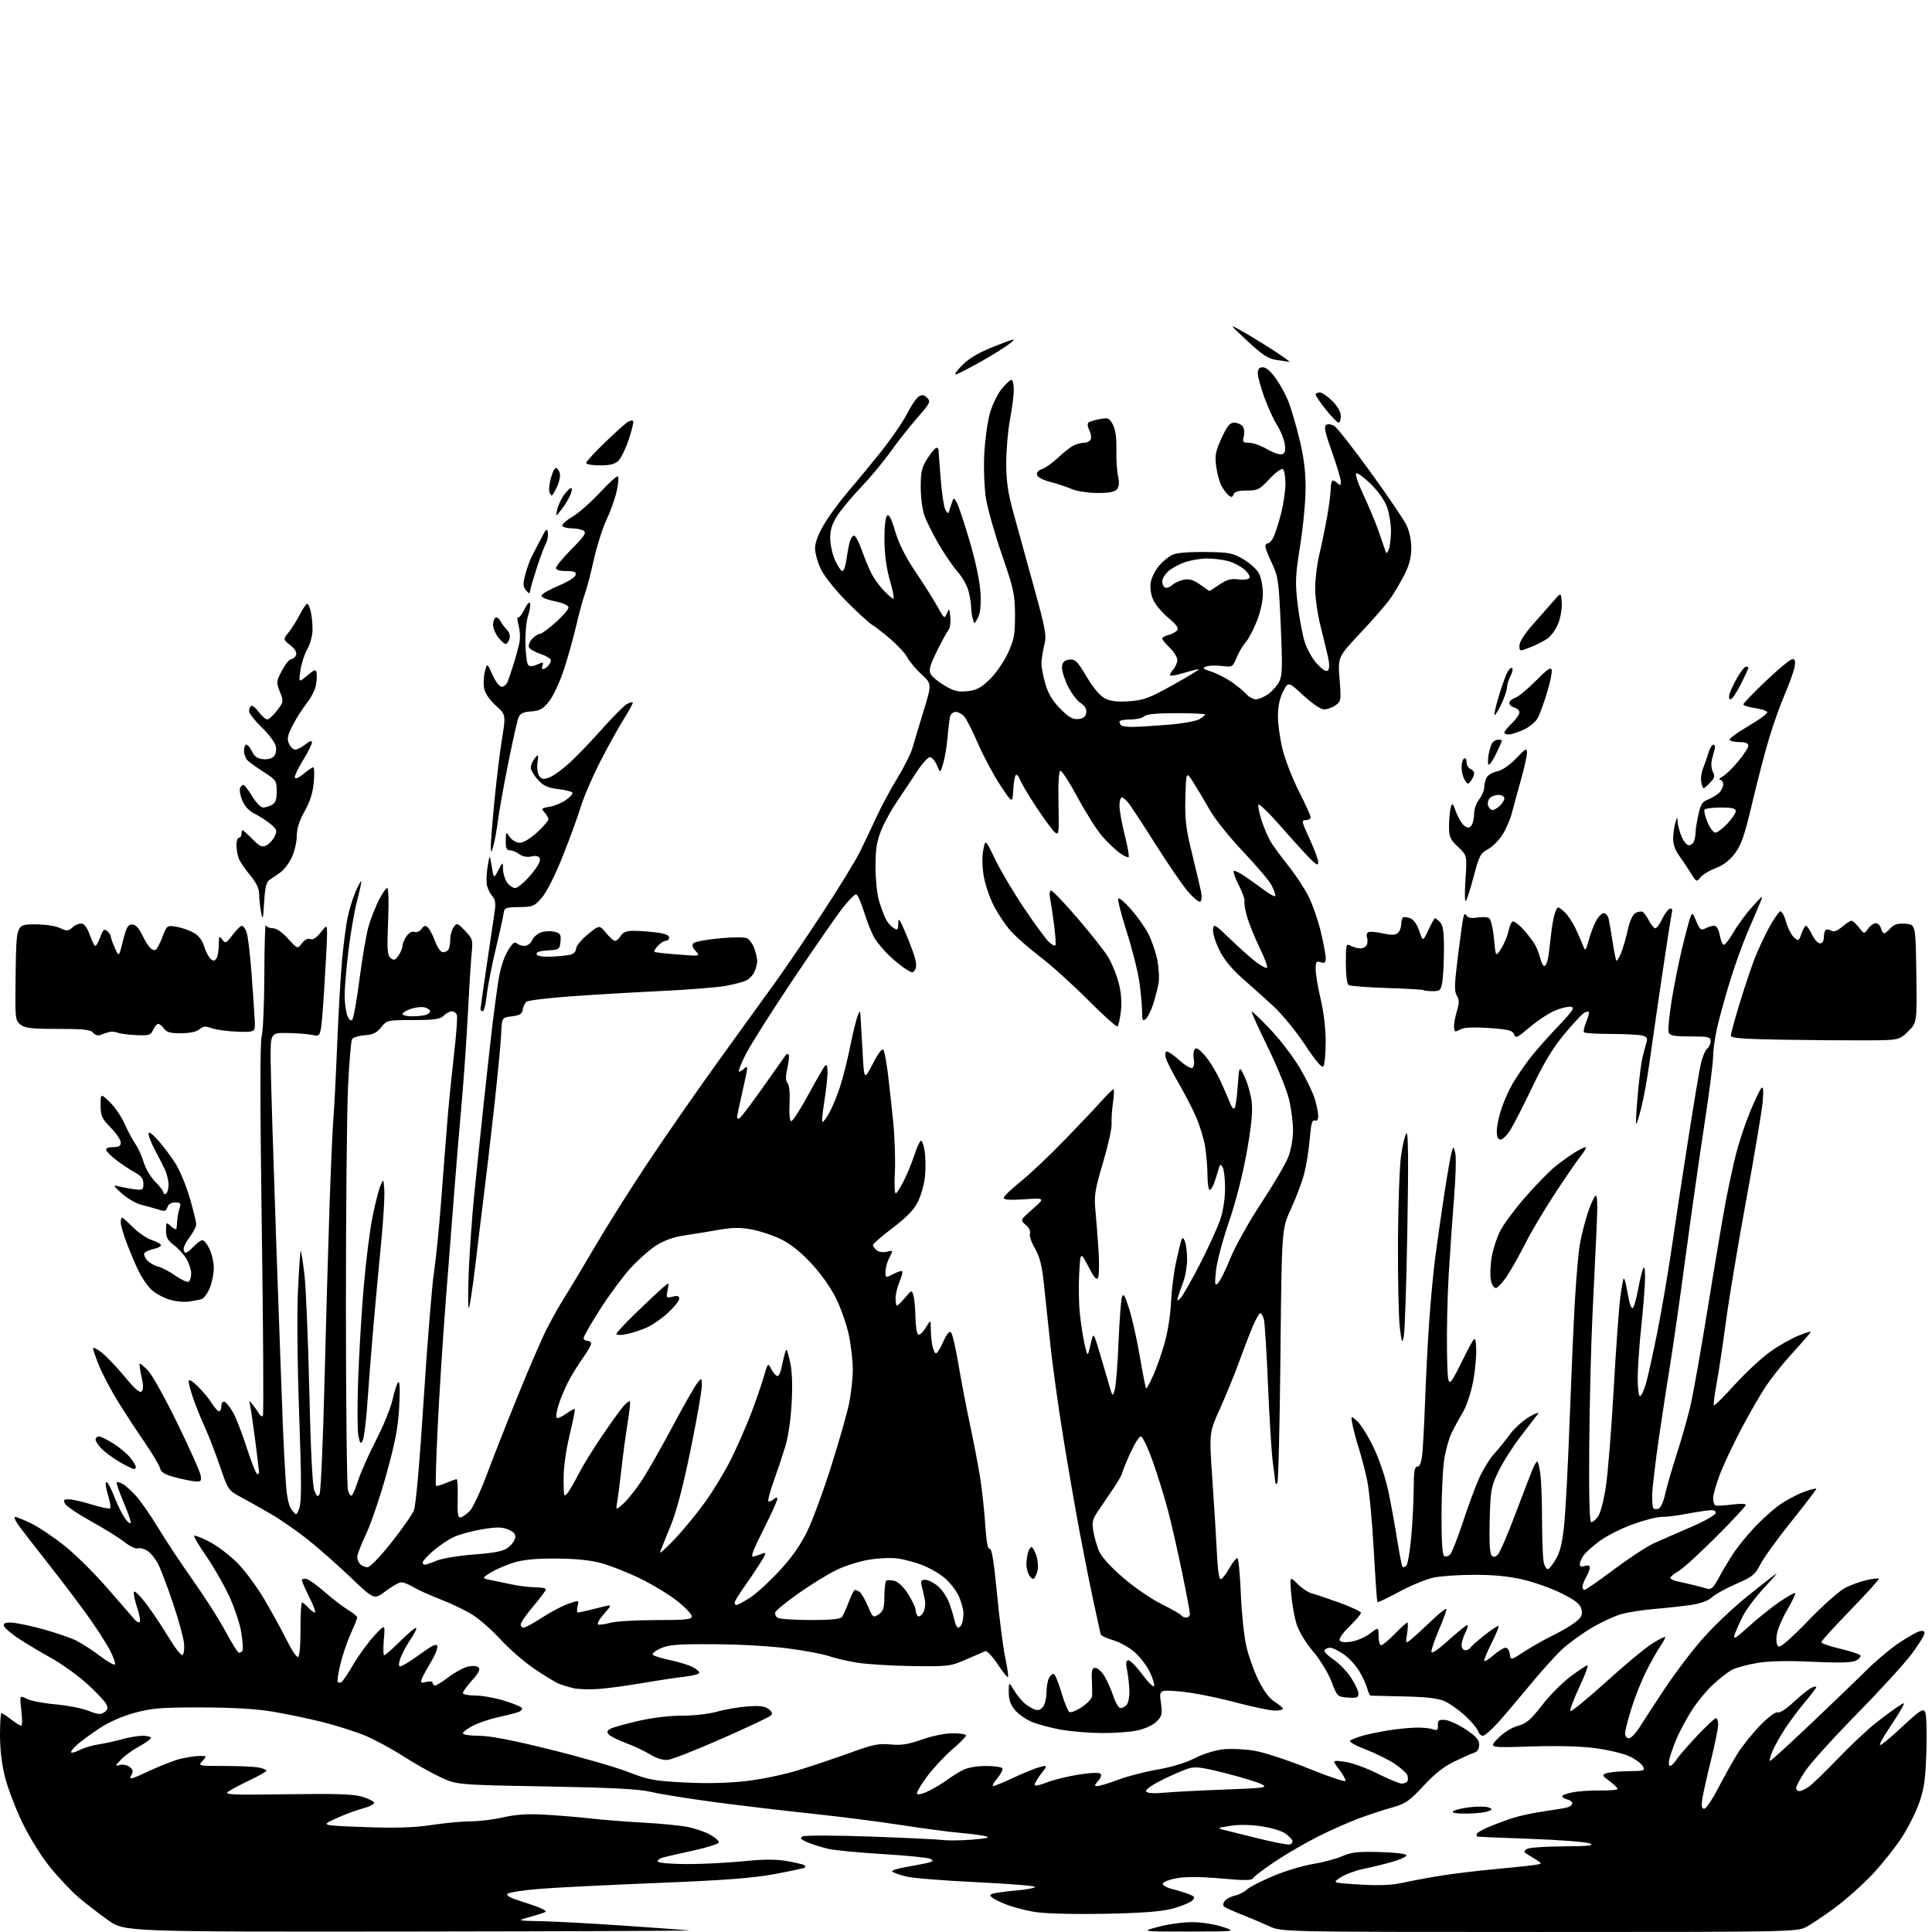 <?xml version="1.0" encoding="UTF-8" standalone="no"?>
<svg 
  version="1.1" 
  xmlns="http://www.w3.org/2000/svg" 
  xmlns:xlink="http://www.w3.org/1999/xlink" 
  xmlns:svg="http://www.w3.org/2000/svg"
  xmlns:rdf="http://www.w3.org/1999/02/22-rdf-syntax-ns#"
  xmlns:cc="http://creativecommons.org/ns#"
  xmlns:dc="http://purl.org/dc/elements/1.1/"
  viewBox="0 0 768 768"
  width="768"
  height="768"
>
<style>svg {background-color: white; }</style>"
<path stroke="none" fill="black" fill-rule="evenodd" d="M163.50,767.81C49.50,767.93 49.50,767.93 43.00,763.32C39.42,760.79 34.11,756.68 31.20,754.19C28.28,751.70 23.14,746.25 19.78,742.08C16.28,737.74 11.60,730.18 8.83,724.41C6.18,718.87 3.10,710.81 2.00,706.50C0.74,701.58 0.00,695.41 0.00,689.84C0.00,684.98 0.26,681.00 0.57,681.00C0.88,681.00 2.61,682.12 4.41,683.50C6.21,684.88 8.03,686.00 8.44,686.00C8.86,686.00 8.88,683.26 8.49,679.92C7.78,673.84 7.78,673.84 10.64,675.30C12.21,676.11 17.32,677.10 22.00,677.50C26.68,677.91 32.59,679.06 35.14,680.06C38.96,681.56 40.08,681.66 41.52,680.61C42.91,679.59 43.04,678.93 42.15,677.28C41.54,676.15 38.17,672.58 34.65,669.36C31.13,666.14 24.71,661.53 20.38,659.11C16.04,656.70 10.17,653.18 7.33,651.30C4.49,649.41 1.92,647.22 1.61,646.43C1.21,645.37 1.90,645.00 4.28,645.00C6.05,645.00 11.77,646.17 16.99,647.60C22.21,649.03 28.27,651.12 30.45,652.23C32.64,653.35 36.82,656.06 39.74,658.27C42.66,660.48 45.33,662.00 45.68,661.66C46.02,661.31 45.12,658.75 43.67,655.96C42.22,653.17 38.23,646.98 34.80,642.20C31.37,637.41 24.49,628.33 19.50,622.00C14.52,615.67 9.20,608.81 7.67,606.75C6.15,604.69 5.40,603.00 6.01,603.00C6.62,603.00 9.56,604.19 12.54,605.65C15.52,607.11 21.48,611.12 25.78,614.57C30.09,618.01 37.83,625.71 42.98,631.67C48.13,637.62 52.93,643.15 53.65,643.94C54.37,644.73 55.23,645.10 55.58,644.76C55.92,644.41 55.45,641.85 54.52,639.06C53.59,636.27 53.02,633.45 53.23,632.80C53.45,632.14 55.63,634.24 58.07,637.46C60.50,640.69 64.53,646.70 67.00,650.82C69.47,654.93 71.95,658.12 72.50,657.90C73.05,657.68 73.36,655.70 73.18,653.50C73.01,651.30 71.05,644.10 68.83,637.50C66.61,630.90 63.93,623.82 62.88,621.77C61.83,619.71 59.92,617.34 58.63,616.49C57.34,615.65 55.63,615.21 54.82,615.51C54.02,615.82 51.64,614.70 49.53,613.02C47.42,611.35 41.45,607.63 36.26,604.77C31.08,601.90 26.40,598.76 25.88,597.78C25.09,596.30 25.34,596.00 27.36,596.00C28.70,596.00 32.81,596.93 36.49,598.07C40.18,599.21 43.45,599.89 43.76,599.58C44.07,599.27 43.80,597.27 43.16,595.14C42.52,593.01 42.00,590.67 42.00,589.93C42.00,589.13 42.33,588.97 42.84,589.55C43.31,590.07 44.67,592.98 45.88,596.00C47.08,599.02 48.94,602.62 50.01,604.00C51.08,605.38 51.97,605.91 51.98,605.20C51.99,604.48 50.64,600.70 48.98,596.80C47.32,592.90 46.16,589.51 46.40,589.27C46.63,589.03 47.69,589.30 48.75,589.87C49.81,590.43 52.23,592.62 54.14,594.73C56.05,596.84 60.03,602.60 63.00,607.53C65.97,612.47 72.19,621.84 76.82,628.37C81.46,634.90 87.25,644.01 89.71,648.62C92.16,653.23 94.55,657.00 95.02,657.00C95.50,657.00 96.12,656.62 96.41,656.15C96.70,655.68 96.47,652.43 95.91,648.92C95.35,645.41 93.14,638.83 91.02,634.30C88.89,629.76 84.80,622.65 81.93,618.50C79.06,614.35 76.92,610.74 77.18,610.49C77.43,610.23 80.09,611.26 83.07,612.76C86.06,614.27 91.01,617.98 94.07,621.00C97.15,624.03 102.15,630.76 105.22,636.00C108.29,641.23 112.29,648.54 114.12,652.26C115.94,655.98 117.90,658.86 118.47,658.67C119.09,658.45 119.48,654.11 119.45,647.66C119.43,641.80 119.70,637.00 120.05,637.00C120.40,637.00 121.50,637.90 122.50,639.00C123.50,640.10 124.70,641.00 125.17,641.00C125.64,641.00 124.67,638.31 123.01,635.03C121.36,631.74 120.00,628.64 120.00,628.12C120.00,627.61 120.86,627.41 121.90,627.68C122.95,627.96 126.21,630.30 129.15,632.90C132.09,635.49 136.19,638.63 138.25,639.89C140.31,641.14 142.00,642.52 142.00,642.96C142.00,643.40 140.87,646.22 139.50,649.22C138.12,652.22 136.26,657.69 135.35,661.36C134.45,665.03 133.97,668.30 134.29,668.62C134.61,668.94 135.28,668.95 135.78,668.64C136.28,668.32 138.39,665.17 140.46,661.62C142.54,658.08 146.23,653.00 148.68,650.34C153.12,645.50 153.12,645.50 152.58,651.75C152.28,655.19 152.35,658.00 152.74,658.00C153.12,658.00 156.03,655.44 159.19,652.31C162.36,649.18 165.17,646.84 165.45,647.11C165.72,647.39 164.80,649.30 163.40,651.36C162.00,653.43 160.21,656.64 159.43,658.50C158.66,660.37 158.39,662.12 158.84,662.40C159.29,662.68 162.78,660.64 166.58,657.86C171.95,653.95 173.57,653.18 173.83,654.42C174.01,655.31 172.85,658.16 171.26,660.77C169.67,663.37 168.06,666.34 167.67,667.36C167.08,668.95 167.34,669.13 169.49,668.59C170.94,668.23 172.00,668.39 172.00,668.98C172.00,669.54 172.45,670.00 172.99,670.00C173.54,670.00 175.99,668.46 178.45,666.59C180.91,664.71 184.33,662.87 186.06,662.49C187.88,662.09 189.64,662.24 190.25,662.85C191.00,663.60 190.23,665.12 187.66,667.96C185.65,670.18 184.00,672.45 184.00,673.00C184.00,673.55 186.20,674.00 188.89,674.00C191.59,674.00 196.74,674.91 200.35,676.03C203.96,677.14 207.16,678.44 207.45,678.92C207.75,679.40 207.20,680.11 206.24,680.50C205.28,680.89 201.74,681.80 198.36,682.53C194.98,683.26 190.36,684.79 188.11,685.95C185.85,687.10 184.00,688.48 184.00,689.02C184.00,689.56 186.87,690.00 190.37,690.00C194.73,690.00 203.70,691.73 218.85,695.49C231.02,698.50 244.94,702.52 249.80,704.42C257.71,707.51 260.03,707.94 272.06,708.56C280.80,709.02 289.35,708.82 296.50,708.01C302.85,707.29 311.94,705.38 318.00,703.48C323.77,701.68 333.00,698.57 338.50,696.56C346.94,693.48 349.36,693.00 354.00,693.45C358.29,693.86 361.04,693.43 366.50,691.49C370.55,690.06 375.71,689.01 378.75,689.00C381.64,689.00 384.00,689.40 384.00,689.88C384.00,690.36 381.56,692.84 378.57,695.39C375.59,697.94 371.09,702.77 368.58,706.11C366.06,709.46 364.25,712.60 364.56,713.09C364.86,713.58 367.00,713.04 369.30,711.88C371.61,710.72 374.85,708.76 376.50,707.53C378.15,706.30 380.94,704.55 382.70,703.65C384.63,702.66 388.29,702.00 391.89,702.00C395.19,702.00 398.14,702.41 398.45,702.92C398.76,703.42 397.85,705.22 396.42,706.92C394.99,708.61 394.27,710.00 394.81,710.00C395.35,710.00 399.10,708.45 403.15,706.55C407.19,704.65 411.85,702.77 413.50,702.38C416.50,701.66 416.50,701.66 413.65,705.39C412.08,707.45 411.05,709.38 411.36,709.69C411.67,710.00 413.85,709.47 416.21,708.52C418.57,707.57 424.10,706.20 428.50,705.47C433.21,704.70 436.88,704.53 437.43,705.06C437.99,705.60 437.63,706.75 436.52,707.98C434.99,709.67 434.94,710.00 436.23,710.00C437.07,710.00 440.76,708.87 444.42,707.49C448.09,706.11 455.17,704.28 460.17,703.42C465.70,702.46 471.46,700.71 474.88,698.94C478.03,697.30 482.95,695.75 486.08,695.39C489.16,695.05 494.82,695.29 498.66,695.94C502.51,696.59 512.15,699.76 520.08,702.97C528.01,706.19 534.65,708.43 534.82,707.94C535.00,707.46 533.88,705.39 532.33,703.36C529.50,699.66 529.50,699.66 534.50,700.31C537.25,700.67 543.10,702.77 547.50,704.98C551.90,707.19 556.26,709.00 557.19,709.00C558.12,709.00 559.13,708.59 559.44,708.09C559.75,707.59 559.74,706.48 559.41,705.62C559.08,704.76 556.79,702.72 554.31,701.08C551.84,699.44 546.67,696.90 542.83,695.43C538.98,693.96 536.21,692.41 536.67,691.97C537.13,691.54 539.30,690.66 541.50,690.02C543.70,689.38 548.42,688.40 552.00,687.84C555.58,687.28 560.52,686.79 563.00,686.75C565.48,686.70 568.44,687.00 569.59,687.41C571.33,688.03 571.66,687.76 571.59,685.82C571.51,683.86 571.95,683.53 574.40,683.71C576.00,683.82 579.71,685.52 582.65,687.47C586.76,690.20 588.00,691.60 588.00,693.54C588.00,695.06 587.30,696.29 586.25,696.63C585.29,696.94 581.75,698.50 578.40,700.09C574.11,702.12 570.39,705.03 565.87,709.90C560.24,715.96 558.70,717.02 553.47,718.49C550.19,719.40 544.35,721.31 540.50,722.73C536.65,724.14 529.45,727.31 524.50,729.77C519.55,732.23 511.79,736.70 507.25,739.71C502.71,742.73 498.66,745.78 498.25,746.50C497.64,747.55 495.20,747.60 485.46,746.73C477.73,746.03 471.49,745.98 468.04,746.57C465.08,747.08 462.48,748.04 462.26,748.69C462.03,749.40 463.63,750.33 466.19,750.98C468.56,751.58 471.59,752.53 472.91,753.09C474.99,753.96 475.13,754.30 473.91,755.51C473.14,756.28 469.80,757.67 466.50,758.60C462.11,759.83 455.07,760.41 440.28,760.75C428.89,761.00 416.66,760.75 412.28,760.16C408.00,759.58 401.82,757.93 398.56,756.48C394.45,754.67 393.03,753.60 393.94,753.03C394.67,752.58 399.08,751.90 403.74,751.51C408.39,751.12 411.82,750.45 411.35,750.03C410.88,749.60 400.15,748.76 387.50,748.16C374.85,747.57 362.48,746.55 360.00,745.90C357.52,745.25 355.13,744.39 354.67,743.98C354.21,743.57 356.91,742.71 360.67,742.07C364.43,741.44 368.36,740.65 369.41,740.34C371.03,739.85 371.09,739.63 369.81,738.91C368.98,738.45 360.58,737.60 351.15,737.04C341.71,736.47 331.93,735.54 329.41,734.98C326.88,734.41 323.17,733.26 321.16,732.41C318.30,731.21 317.83,730.69 319.02,730.02C319.87,729.53 331.76,729.56 346.02,730.06C360.03,730.56 373.02,731.18 374.88,731.44C376.74,731.70 381.92,731.63 386.38,731.29C392.08,730.84 393.73,730.45 391.93,729.96C390.51,729.58 385.79,728.95 381.43,728.57C377.07,728.18 366.52,726.78 358.00,725.46C349.47,724.13 333.72,722.12 323.00,720.99C312.27,719.86 294.95,717.81 284.50,716.43C274.05,715.04 262.57,713.21 259.00,712.35C254.08,711.17 243.90,710.63 217.00,710.14C181.50,709.50 181.50,709.50 174.85,706.35C171.19,704.62 164.55,700.86 160.09,698.00C155.64,695.14 148.96,691.53 145.25,689.98C141.54,688.42 133.98,686.01 128.46,684.61C122.93,683.21 113.93,681.33 108.46,680.41C101.77,679.30 92.42,678.75 80.00,678.73C64.12,678.71 60.38,679.01 53.56,680.86C48.66,682.19 43.29,684.55 39.56,687.02C36.23,689.23 32.21,692.17 30.63,693.57C29.06,694.96 28.00,696.34 28.29,696.63C28.58,696.91 30.16,696.45 31.80,695.60C33.45,694.75 36.75,693.77 39.15,693.43C41.54,693.08 45.72,692.16 48.43,691.40C51.14,690.63 54.86,690.00 56.68,690.00C58.51,690.00 60.00,690.38 60.00,690.84C60.00,691.30 57.86,692.85 55.24,694.27C52.62,695.70 49.35,698.08 47.99,699.56C45.72,702.01 45.68,702.19 47.55,701.62C48.68,701.27 50.43,701.59 51.43,702.32C52.92,703.41 53.05,704.04 52.13,705.76C51.14,707.61 52.01,707.40 59.28,703.99C63.84,701.85 69.57,699.64 72.03,699.08C74.49,698.51 77.81,698.04 79.40,698.02C82.25,698.00 82.27,698.04 80.50,700.00C78.70,701.99 78.75,702.00 89.22,702.00C95.01,702.00 101.16,702.28 102.88,702.62C104.59,702.97 105.97,703.53 105.94,703.88C105.91,704.22 102.88,705.94 99.19,707.70C95.51,709.45 91.67,711.51 90.64,712.26C89.06,713.43 92.53,713.57 114.14,713.24C133.39,712.95 140.57,713.19 143.92,714.20C146.36,714.94 148.50,716.01 148.69,716.58C148.88,717.15 146.89,718.18 144.27,718.87C141.65,719.57 136.80,721.37 133.50,722.89C127.50,725.65 127.50,725.65 144.73,726.28C157.47,726.74 164.48,726.53 171.64,725.45C176.97,724.65 183.98,724.00 187.22,724.00C190.45,724.00 196.26,723.28 200.10,722.41C205.16,721.26 209.81,720.97 216.80,721.37C222.14,721.68 230.32,722.36 235.00,722.89C239.68,723.43 248.90,724.15 255.50,724.51C262.10,724.86 269.98,725.61 273.00,726.18C276.02,726.74 280.20,728.15 282.27,729.30C284.34,730.45 285.88,731.86 285.69,732.44C285.49,733.02 281.10,734.42 275.92,735.55C270.74,736.69 265.24,737.94 263.71,738.34C262.17,738.73 261.19,739.50 261.52,740.03C261.85,740.56 267.13,741.00 273.25,741.00C279.37,741.00 289.41,740.49 295.55,739.87C303.76,739.04 308.38,739.03 313.00,739.84C316.46,740.45 319.52,741.19 319.81,741.47C320.10,741.76 320.15,742.18 319.92,742.41C319.69,742.63 314.32,743.78 308.00,744.96C299.17,746.60 288.26,747.43 261.00,748.52C241.47,749.31 220.39,750.37 214.14,750.88C207.90,751.39 202.33,752.27 201.77,752.83C201.08,753.52 202.92,754.51 207.45,755.91C211.13,757.05 214.89,758.40 215.82,758.92C217.25,759.73 217.28,759.94 216.00,760.38C215.18,760.67 212.47,761.49 210.00,762.20C205.51,763.50 205.52,763.50 215.50,763.72C221.00,763.83 235.62,764.63 248.00,765.48C260.38,766.33 272.07,767.17 274.00,767.35C275.93,767.53 226.20,767.74 163.50,767.81zM472.50,767.81C453.50,767.82 453.50,767.82 460.50,765.93C464.35,764.89 470.43,764.06 474.00,764.08C477.57,764.10 482.98,764.95 486.00,765.96C491.50,767.79 491.50,767.79 472.50,767.81zM611.79,767.99C509.50,767.98 509.50,767.98 504.50,765.68C501.75,764.42 496.80,762.32 493.50,761.03C490.20,759.74 487.09,758.33 486.59,757.89C486.06,757.41 486.19,756.48 486.91,755.61C487.59,754.79 489.40,753.85 490.93,753.51C492.47,753.18 494.58,752.11 495.61,751.15C496.65,750.18 501.32,747.77 506.00,745.79C510.68,743.81 517.82,741.64 521.87,740.98C525.93,740.32 531.21,738.91 533.60,737.85C537.16,736.28 539.83,735.98 548.48,736.22C554.57,736.38 559.04,736.92 559.09,737.50C559.13,738.05 556.54,739.24 553.33,740.15C550.12,741.05 545.02,742.30 541.98,742.92C538.95,743.53 534.90,745.04 532.98,746.25C529.50,748.47 529.50,748.47 540.50,749.13C548.27,749.60 553.26,749.40 557.50,748.45C560.80,747.72 567.55,746.45 572.50,745.65C577.45,744.85 587.12,743.67 594.00,743.04C600.88,742.40 608.03,741.65 609.90,741.37C613.29,740.85 613.29,740.85 609.90,738.81C608.03,737.69 606.29,736.57 606.03,736.33C605.77,736.09 606.22,735.47 607.03,734.96C607.84,734.45 614.35,734.00 621.50,733.95C631.66,733.89 633.95,733.64 632.00,732.81C630.62,732.22 620.05,731.39 608.50,730.97C596.95,730.55 587.39,730.16 587.25,730.10C587.11,730.05 587.00,729.61 587.00,729.12C587.00,728.64 589.14,727.35 591.75,726.25C594.36,725.15 598.75,723.52 601.50,722.64C604.25,721.76 609.88,720.57 614.00,720.00C618.12,719.42 622.29,718.71 623.25,718.41C624.21,718.11 625.00,717.40 625.00,716.84C625.00,716.27 624.10,715.58 623.00,715.29C621.90,715.00 621.00,714.43 621.00,714.02C621.00,713.60 622.91,712.90 625.25,712.45C627.59,712.00 632.54,711.68 636.25,711.74C639.96,711.79 643.00,711.51 643.00,711.11C643.00,710.70 641.56,709.31 639.81,708.02C636.88,705.85 636.78,705.60 638.56,704.90C639.63,704.48 643.55,704.11 647.29,704.07C653.64,704.00 654.01,703.88 653.05,702.10C652.49,701.05 650.11,699.29 647.77,698.18C645.42,697.07 639.32,695.61 634.22,694.93C628.29,694.15 618.93,693.90 608.36,694.25C591.79,694.80 591.79,694.80 595.51,690.99C597.73,688.71 600.89,686.73 603.37,686.06C606.75,685.14 608.48,683.67 612.92,677.93C615.90,674.07 621.01,668.91 624.27,666.46C627.53,664.00 630.57,662.00 631.03,662.00C631.49,662.00 630.07,665.84 627.87,670.54C625.66,675.24 624.02,679.56 624.21,680.13C624.40,680.71 630.70,675.60 638.21,668.78C645.72,661.96 654.15,654.96 656.93,653.23C659.72,651.50 662.00,650.40 661.99,650.79C661.99,651.18 661.07,652.85 659.94,654.50C658.82,656.15 656.40,660.42 654.57,664.00C652.73,667.58 650.06,674.24 648.62,678.80C647.18,683.37 646.00,687.98 646.00,689.05C646.00,690.12 646.67,691.00 647.49,691.00C648.30,691.00 650.18,689.09 651.66,686.75C653.14,684.41 657.61,677.55 661.60,671.50C665.58,665.45 672.40,656.45 676.74,651.50C681.09,646.55 689.12,638.93 694.57,634.56C700.03,630.19 705.17,626.15 706.00,625.58C706.83,625.01 704.75,627.48 701.38,631.05C698.01,634.63 694.13,639.80 692.76,642.53C691.38,645.26 689.92,648.60 689.50,649.95C688.89,651.92 690.01,651.25 695.12,646.60C698.63,643.40 704.12,639.00 707.33,636.80C710.53,634.61 713.36,633.03 713.62,633.29C713.87,633.54 712.44,636.55 710.43,639.98C708.42,643.41 706.55,647.90 706.28,649.97C705.96,652.35 706.22,654.02 706.99,654.49C707.77,654.97 712.00,651.30 718.85,644.19C724.85,637.97 731.32,632.25 733.66,631.10C735.95,629.97 739.76,628.61 742.13,628.08C744.51,627.55 746.64,627.31 746.88,627.54C747.11,627.78 742.06,633.37 735.65,639.97C729.24,646.57 724.00,652.34 724.00,652.80C724.00,653.26 727.37,654.43 731.49,655.40C735.61,656.37 739.23,657.56 739.52,658.03C739.82,658.51 739.06,659.43 737.84,660.09C736.24,660.94 731.42,661.08 720.47,660.58C710.29,660.11 703.06,660.27 698.41,661.07C694.61,661.72 690.19,662.92 688.59,663.73C686.99,664.55 683.51,667.25 680.85,669.74C678.19,672.22 674.30,677.01 672.20,680.38C670.10,683.75 667.45,688.75 666.32,691.50C665.18,694.25 663.96,697.74 663.61,699.25C663.25,700.76 663.37,702.00 663.87,702.00C664.36,702.00 665.51,700.87 666.42,699.48C667.33,698.10 671.03,693.82 674.66,689.98C678.28,686.14 681.64,683.00 682.12,683.00C682.60,683.00 683.00,684.15 683.00,685.56C683.00,686.97 681.70,693.38 680.11,699.81C678.52,706.24 676.98,713.19 676.67,715.25C676.28,717.97 676.49,719.00 677.45,719.00C678.18,719.00 680.70,715.29 683.04,710.75C685.39,706.21 688.86,700.02 690.75,697.00C692.65,693.98 696.69,688.95 699.73,685.83C703.00,682.49 705.84,680.39 706.66,680.70C707.44,681.00 710.14,679.27 712.83,676.75C715.47,674.29 718.61,671.74 719.81,671.10C721.02,670.46 722.00,670.23 722.00,670.61C722.00,670.98 720.05,673.58 717.66,676.39C715.27,679.20 711.69,683.98 709.70,687.00C707.71,690.02 705.38,694.19 704.53,696.25C703.67,698.31 703.26,700.00 703.62,700.00C703.97,700.00 711.26,693.36 719.81,685.25C728.37,677.14 738.33,667.55 741.96,663.94C745.59,660.33 751.24,655.56 754.53,653.33C757.81,651.10 761.51,648.96 762.75,648.57C764.36,648.07 765.00,648.27 765.00,649.28C765.00,650.06 762.67,653.81 759.82,657.60C756.98,661.40 747.14,672.15 737.96,681.50C728.78,690.85 719.64,700.97 717.64,703.99C715.64,707.00 714.00,710.04 714.00,710.74C714.00,711.43 714.56,712.00 715.25,711.99C715.94,711.99 717.64,711.20 719.04,710.24C720.43,709.28 725.61,704.29 730.54,699.14C735.47,693.99 742.20,687.64 745.50,685.04C748.80,682.44 752.80,679.47 754.40,678.44C757.30,676.57 757.30,676.57 756.00,679.04C755.28,680.39 752.92,684.12 750.76,687.33C748.59,690.53 747.05,693.39 747.34,693.67C747.62,693.95 751.55,690.72 756.08,686.49C763.10,679.92 764.44,679.04 765.25,680.48C765.77,681.41 766.01,688.28 765.78,695.83C765.45,706.89 764.92,710.82 762.99,716.43C761.68,720.23 758.49,726.59 755.91,730.55C753.32,734.50 748.13,741.02 744.36,745.04C740.58,749.05 733.93,754.99 729.56,758.24C725.19,761.49 719.92,765.02 717.85,766.08C714.20,767.94 710.76,768.00 611.79,767.99zM512.79,733.19C513.50,732.95 513.92,732.27 513.73,731.69C513.53,731.10 512.28,729.82 510.94,728.84C509.60,727.85 505.35,726.57 501.50,725.99C497.13,725.33 492.43,725.26 489.00,725.81C483.93,726.61 483.73,726.74 486.50,727.41C488.15,727.82 494.45,729.38 500.50,730.89C506.55,732.40 512.08,733.43 512.79,733.19zM583.05,720.93C578.91,720.97 576.95,720.65 577.56,720.04C578.09,719.51 581.08,718.77 584.20,718.41C587.32,718.04 590.69,718.07 591.69,718.48C593.39,719.17 593.38,719.26 591.50,720.04C590.40,720.49 586.60,720.89 583.05,720.93zM462.88,712.62C466.52,712.29 477.33,711.73 486.91,711.37C502.99,710.77 504.10,710.61 501.52,709.26C499.98,708.45 493.53,706.48 487.19,704.88C477.26,702.37 475.14,702.13 472.07,703.12C470.11,703.76 465.44,705.80 461.71,707.67C457.67,709.69 455.19,711.50 455.59,712.14C456.02,712.83 458.60,713.01 462.88,712.62zM265.50,699.58C263.61,699.78 261.01,698.99 258.50,697.45C256.30,696.10 251.92,694.04 248.77,692.87C245.61,691.70 242.55,690.16 241.95,689.44C241.15,688.47 241.33,687.90 242.69,687.19C243.68,686.67 248.61,685.29 253.62,684.12C259.09,682.85 266.12,682.00 271.16,682.00C275.84,682.00 281.98,681.30 285.03,680.42C288.04,679.55 293.43,678.62 297.00,678.34C301.85,677.97 304.01,678.23 305.50,679.36C306.92,680.43 307.19,681.18 306.44,681.95C305.85,682.54 297.08,686.68 286.94,691.14C276.80,695.61 267.15,699.40 265.50,699.58zM589.43,690.00C588.72,690.00 587.86,689.14 587.53,688.09C587.20,687.04 584.89,684.31 582.40,682.02C579.91,679.72 576.22,677.12 574.19,676.23C571.58,675.09 566.83,674.54 558.00,674.36C551.12,674.21 545.21,674.08 544.86,674.05C544.51,674.02 543.91,672.79 543.54,671.32C543.17,669.84 541.76,666.75 540.41,664.44C539.06,662.13 536.25,659.06 534.17,657.62C532.09,656.18 529.66,655.00 528.76,655.00C527.85,655.00 526.85,655.43 526.52,655.96C526.20,656.49 527.74,658.12 529.95,659.59C532.17,661.05 535.33,664.30 536.99,666.80C538.65,669.30 540.00,672.19 540.00,673.23C540.00,674.83 539.36,675.07 535.79,674.81C531.64,674.50 531.56,674.42 529.28,668.44C527.98,665.03 524.77,659.78 521.95,656.44C518.95,652.89 516.31,648.50 515.38,645.50C514.52,642.75 513.57,637.36 513.26,633.52C512.70,626.54 512.70,626.54 515.81,629.65C517.52,631.36 520.06,633.05 521.46,633.40C522.86,633.75 527.83,635.42 532.50,637.11C537.18,638.81 541.00,640.61 541.00,641.13C541.00,641.65 538.94,644.07 536.43,646.52C533.82,649.05 532.16,651.44 532.55,652.09C533.00,652.80 534.70,652.98 537.23,652.58C539.42,652.23 542.74,650.78 544.60,649.35C548.00,646.76 548.00,646.76 548.00,650.38C548.00,652.37 548.47,654.00 549.04,654.00C549.61,654.00 552.04,651.98 554.45,649.50C556.85,647.02 559.09,645.00 559.42,645.00C559.75,645.00 559.73,646.91 559.36,649.25C558.70,653.50 558.70,653.50 561.10,651.54C562.42,650.46 566.09,647.10 569.25,644.07C572.41,641.04 575.00,639.06 575.00,639.68C575.00,640.29 573.65,643.96 572.00,647.84C570.35,651.72 569.00,655.63 569.00,656.52C569.00,657.60 571.32,656.07 575.74,652.08C579.44,648.74 582.83,646.00 583.26,646.00C583.70,646.00 583.36,647.33 582.53,648.95C581.69,650.57 581.00,652.82 581.00,653.95C581.00,655.08 581.65,656.00 582.44,656.00C583.23,656.00 584.17,655.53 584.53,654.95C584.88,654.38 587.45,652.11 590.22,649.92C593.00,647.73 595.46,646.13 595.70,646.36C595.94,646.60 594.75,649.53 593.07,652.87C591.38,656.21 590.00,659.45 590.00,660.08C590.00,660.70 591.59,659.81 593.53,658.10C595.48,656.40 597.70,655.00 598.47,655.00C599.24,655.00 600.01,656.14 600.18,657.53C600.50,660.06 600.50,660.06 606.00,656.48C609.02,654.52 614.20,651.59 617.50,649.99C620.80,648.38 624.81,646.00 626.40,644.71C628.76,642.78 629.18,641.85 628.63,639.68C628.12,637.63 626.33,636.19 620.97,633.49C617.13,631.55 610.27,629.08 605.74,627.99C600.09,626.63 593.99,626.01 586.30,626.01C580.14,626.00 572.71,626.51 569.80,627.13C566.88,627.76 560.77,630.28 556.20,632.75C551.64,635.22 547.74,637.07 547.55,636.87C547.36,636.67 546.70,627.27 546.08,616.00C545.46,604.73 544.29,592.36 543.48,588.51C542.67,584.67 541.15,578.82 540.09,575.51C539.04,572.21 537.91,567.95 537.58,566.06C536.98,562.63 536.98,562.63 539.63,565.06C541.09,566.40 544.05,571.22 546.20,575.77C548.46,580.54 550.91,587.95 552.00,593.27C553.04,598.35 554.60,606.97 555.46,612.44C556.33,617.90 557.26,622.60 557.54,622.87C557.81,623.14 558.49,622.91 559.04,622.36C559.60,621.80 560.48,616.66 560.99,610.92C561.51,605.19 561.95,596.56 561.97,591.75C561.99,584.85 562.30,583.00 563.43,583.00C564.42,583.00 565.02,581.38 565.40,577.75C565.69,574.86 566.19,565.30 566.51,556.50C566.82,547.70 567.55,533.75 568.11,525.50C568.68,517.25 569.76,505.77 570.51,500.00C571.26,494.23 572.83,483.20 574.00,475.50C575.17,467.80 576.49,460.15 576.93,458.50C577.73,455.50 577.73,455.50 578.48,458.25C578.88,459.77 578.70,467.42 578.07,475.25C577.44,483.09 576.47,496.93 575.92,506.00C575.37,515.08 575.05,529.25 575.21,537.50C575.50,552.50 575.50,552.50 581.00,541.50C586.50,530.50 586.50,530.50 586.80,535.80C586.97,538.72 586.43,544.71 585.60,549.11C584.77,553.52 582.96,558.99 581.57,561.30C580.18,563.61 578.14,567.35 577.04,569.61C575.94,571.87 574.58,576.82 574.04,580.61C573.49,584.40 573.03,594.34 573.02,602.69C573.01,612.65 573.38,618.12 574.10,618.56C574.70,618.93 575.77,618.62 576.48,617.87C577.18,617.12 579.46,611.33 581.54,605.00C583.62,598.67 586.54,590.80 588.03,587.50C589.52,584.20 592.15,579.92 593.88,578.00C595.61,576.08 598.48,572.53 600.26,570.13C602.04,567.72 605.52,564.59 608.00,563.16C610.48,561.74 612.00,561.23 611.38,562.03C610.77,562.84 607.67,566.88 604.49,571.00C601.31,575.12 597.31,581.42 595.60,585.00C592.71,591.05 592.48,592.39 592.17,604.37C591.95,612.74 592.22,617.62 592.93,618.33C593.71,619.11 594.41,619.01 595.43,617.96C596.21,617.16 599.32,609.98 602.33,602.00C605.35,594.02 608.41,586.04 609.13,584.25C609.85,582.46 610.73,581.00 611.08,581.00C611.43,581.00 612.01,583.36 612.35,586.25C612.70,589.14 612.99,597.41 612.99,604.62C613.00,611.84 613.28,619.17 613.63,620.91C613.98,622.65 614.77,623.91 615.38,623.72C616.00,623.52 617.49,621.57 618.71,619.38C620.31,616.51 621.19,612.52 621.89,604.96C622.43,599.21 623.36,581.00 623.96,564.50C624.57,548.00 625.49,526.85 626.02,517.50C626.54,508.15 627.45,497.80 628.04,494.50C628.62,491.20 630.01,485.69 631.13,482.26C632.24,478.83 633.64,475.72 634.23,475.36C635.00,474.88 635.13,478.62 634.68,488.09C634.33,495.47 633.59,511.18 633.02,523.00C632.45,534.83 631.88,558.11 631.75,574.74C631.59,594.33 631.85,605.02 632.50,605.09C633.05,605.16 634.28,604.15 635.23,602.86C636.24,601.48 637.57,596.36 638.42,590.50C639.22,585.00 640.60,567.67 641.48,552.00C642.36,536.33 643.52,520.16 644.06,516.07C644.59,511.98 645.21,508.46 645.42,508.25C645.63,508.03 646.08,509.24 646.40,510.93C646.73,512.62 647.26,515.35 647.58,517.00C647.90,518.65 648.52,520.00 648.97,520.00C649.41,520.00 650.34,516.96 651.03,513.25C651.72,509.54 652.64,505.60 653.08,504.50C653.64,503.09 653.89,503.98 653.93,507.50C653.97,510.25 653.33,518.80 652.51,526.50C651.69,534.20 651.02,543.76 651.01,547.75C651.00,551.74 651.42,555.00 651.93,555.00C652.44,555.00 653.53,552.64 654.35,549.75C655.17,546.86 657.23,537.52 658.92,529.00C660.60,520.48 663.10,505.85 664.46,496.50C665.82,487.15 668.72,468.02 670.91,454.00C673.09,439.98 675.39,426.17 676.01,423.32C676.63,420.46 677.78,417.60 678.57,416.94C679.36,416.29 680.00,414.91 680.00,413.88C680.00,412.20 679.16,412.00 671.97,412.00C665.59,412.00 663.81,411.68 663.33,410.43C663.00,409.56 663.50,404.05 664.43,398.18C665.36,392.31 667.23,382.90 668.58,377.28C669.93,371.67 671.42,366.04 671.89,364.78C672.70,362.62 672.83,362.69 674.34,366.30C675.74,369.62 676.19,369.97 677.90,369.05C678.98,368.47 680.55,368.00 681.39,368.00C682.34,368.00 683.16,369.32 683.57,371.51C683.93,373.44 684.61,375.26 685.08,375.55C685.55,375.84 687.30,373.70 688.97,370.79C690.63,367.88 694.03,363.25 696.53,360.50C700.96,355.60 701.03,355.57 699.61,359.00C698.82,360.93 696.56,366.23 694.60,370.79C692.64,375.35 689.49,384.12 687.61,390.29C685.73,396.46 683.47,404.65 682.59,408.50C681.71,412.35 680.99,417.52 680.99,420.00C680.98,422.48 679.39,434.85 677.45,447.50C675.51,460.15 672.15,483.77 669.98,500.00C667.81,516.23 665.11,535.10 663.99,541.94C662.86,548.79 660.80,562.24 659.41,571.83C658.02,581.43 656.83,591.47 656.77,594.14C656.71,596.81 656.94,599.27 657.29,599.62C657.63,599.96 658.56,600.00 659.36,599.69C660.15,599.39 661.29,596.88 661.88,594.11C662.48,591.35 664.53,584.23 666.44,578.29C668.36,572.36 670.83,563.67 671.94,559.00C673.04,554.33 676.21,536.46 678.97,519.30C681.74,502.13 684.93,483.23 686.06,477.30C687.20,471.36 689.04,462.90 690.15,458.50C691.26,454.10 693.74,446.68 695.66,442.00C697.59,437.32 699.63,433.05 700.21,432.50C700.94,431.81 701.08,433.48 700.69,438.00C700.37,441.57 697.43,459.12 694.15,477.00C690.87,494.88 687.23,516.70 686.06,525.50C684.89,534.30 683.25,545.26 682.40,549.85C681.55,554.44 681.06,558.39 681.30,558.63C681.54,558.88 685.27,555.19 689.59,550.43C693.91,545.68 700.28,539.76 703.74,537.29C707.21,534.81 712.39,531.90 715.26,530.81C720.46,528.83 720.46,528.83 718.48,531.16C717.39,532.45 714.14,536.11 711.24,539.31C708.35,542.51 704.25,547.68 702.13,550.81C700.01,553.94 695.54,561.67 692.20,568.00C688.86,574.33 684.98,582.59 683.57,586.37C682.15,590.15 681.00,594.28 681.00,595.56C681.00,596.84 681.36,598.11 681.81,598.38C682.25,598.66 685.18,598.53 688.31,598.11C691.52,597.67 694.00,597.72 694.00,598.22C694.00,598.71 688.71,604.40 682.25,610.87C675.79,617.35 669.04,623.50 667.25,624.54C665.46,625.58 664.00,626.78 664.00,627.20C664.00,627.62 665.01,628.19 666.25,628.47C667.49,628.75 670.30,629.41 672.50,629.92C674.70,630.44 677.42,631.15 678.56,631.50C680.26,632.02 681.09,631.23 683.47,626.82C685.04,623.89 687.69,619.48 689.37,617.00C691.04,614.52 694.66,610.11 697.41,607.18C700.17,604.25 704.47,600.35 706.98,598.51C709.49,596.67 713.90,594.27 716.77,593.18C719.65,592.09 722.00,591.49 721.99,591.85C721.99,592.21 717.54,598.02 712.11,604.78C706.69,611.53 701.15,619.18 699.82,621.78C697.64,626.00 696.62,626.83 690.13,629.63C686.15,631.35 681.85,633.73 680.59,634.91C679.15,636.26 676.12,637.39 672.40,637.96C669.16,638.45 662.75,639.16 658.17,639.54C653.59,639.91 647.60,640.81 644.85,641.54C642.11,642.26 636.63,644.78 632.68,647.12C628.73,649.47 623.40,653.35 620.82,655.76C618.25,658.17 612.40,664.69 607.82,670.25C603.24,675.81 597.53,682.52 595.11,685.18C592.70,687.83 590.14,690.00 589.43,690.00zM437.70,688.91C432.64,688.86 425.35,688.24 421.50,687.53C417.65,686.81 412.59,685.46 410.25,684.51C407.91,683.56 404.87,681.44 403.50,679.81C401.71,677.68 401.00,675.67 401.00,672.67C401.01,668.50 401.01,668.50 403.08,671.90C404.22,673.78 406.13,676.12 407.33,677.13C408.52,678.13 410.37,679.24 411.42,679.59C412.69,680.02 413.80,679.62 414.67,678.43C415.40,677.43 416.00,674.87 416.00,672.74C416.00,670.61 416.47,667.99 417.05,666.91C417.63,665.83 418.51,665.20 419.02,665.51C419.53,665.82 420.87,669.19 422.00,673.00C423.13,676.81 424.52,680.21 425.09,680.55C425.65,680.90 427.89,680.02 430.06,678.58C432.23,677.15 434.06,675.19 434.13,674.24C434.20,673.28 434.16,670.36 434.04,667.75C433.86,663.96 434.14,663.00 435.42,663.00C436.31,663.00 437.92,664.46 439.01,666.25C440.10,668.04 441.71,671.64 442.58,674.25C443.45,676.86 444.71,679.00 445.38,679.00C446.05,679.00 447.14,678.46 447.80,677.80C448.46,677.14 448.98,674.78 448.96,672.55C448.93,670.32 448.54,666.59 448.09,664.25C447.45,660.96 447.57,660.00 448.60,660.00C449.34,660.00 451.83,662.57 454.15,665.70C456.47,668.84 458.55,670.86 458.77,670.20C458.99,669.53 458.19,666.97 457.00,664.50C455.80,662.03 453.04,658.48 450.87,656.62C448.70,654.76 444.87,652.66 442.37,651.96C439.87,651.26 437.68,650.20 437.52,649.59C437.36,648.99 436.07,643.10 434.65,636.50C433.23,629.90 430.72,617.30 429.08,608.50C427.43,599.70 424.51,582.83 422.60,571.00C420.68,559.17 418.40,542.75 417.53,534.50C416.65,526.25 415.49,515.24 414.93,510.03C414.18,502.95 413.28,499.45 411.38,496.21C409.98,493.82 409.10,491.18 409.42,490.35C409.76,489.45 409.07,488.04 407.75,486.93C405.50,485.04 405.50,485.04 410.50,480.61C415.50,476.18 415.50,476.18 407.25,476.73C401.58,477.11 399.00,476.94 399.00,476.19C399.00,475.58 402.04,472.64 405.75,469.66C409.46,466.67 417.23,459.34 423.02,453.36C428.80,447.39 435.45,440.36 437.79,437.75C440.13,435.14 442.30,433.00 442.61,433.00C442.93,433.00 442.85,435.36 442.44,438.25C442.02,441.14 441.77,444.98 441.88,446.79C441.98,448.61 440.43,455.58 438.43,462.29C435.27,472.92 434.88,475.34 435.43,481.00C435.77,484.57 436.33,491.63 436.66,496.68C436.99,501.73 436.94,506.68 436.55,507.68C435.97,509.13 435.19,508.29 432.66,503.50C429.50,497.50 429.50,497.50 429.00,506.00C428.73,510.68 428.83,517.88 429.24,522.00C429.65,526.12 430.52,531.75 431.17,534.50C432.36,539.50 432.36,539.50 433.50,534.50C434.65,529.50 434.65,529.50 436.76,536.50C437.93,540.35 439.64,546.20 440.58,549.50C442.23,555.33 442.30,555.41 443.13,552.50C443.60,550.85 444.28,542.30 444.64,533.50C445.00,524.70 445.62,516.60 446.02,515.50C446.58,513.95 447.24,515.07 448.93,520.50C450.13,524.35 452.03,532.90 453.15,539.50C454.27,546.10 455.37,551.68 455.58,551.90C455.80,552.13 457.12,549.72 458.52,546.56C459.91,543.40 461.98,537.46 463.10,533.35C464.23,529.25 465.31,522.20 465.50,517.70C465.70,513.19 466.57,506.12 467.44,502.00C468.32,497.88 469.30,493.82 469.62,493.00C470.10,491.79 470.37,491.89 471.04,493.50C471.49,494.60 471.87,497.75 471.89,500.50C471.90,503.25 471.23,507.30 470.39,509.50C469.55,511.70 468.61,514.40 468.30,515.50C467.80,517.29 467.90,517.34 469.28,516.00C470.13,515.17 473.60,509.11 476.98,502.51C480.37,495.92 484.01,487.94 485.07,484.79C486.23,481.33 486.99,476.37 486.98,472.28C486.98,468.55 486.55,464.84 486.04,464.03C485.22,462.73 485.05,462.73 484.63,464.03C484.37,464.84 483.63,467.19 483.00,469.25C482.36,471.31 481.43,473.00 480.92,473.00C480.42,473.00 480.00,470.41 479.99,467.25C479.99,464.09 479.56,458.91 479.04,455.74C478.53,452.57 476.86,447.17 475.34,443.74C473.82,440.31 470.65,434.20 468.29,430.16C465.93,426.13 463.72,421.74 463.39,420.41C463.02,418.95 463.22,418.00 463.89,418.00C464.50,418.00 466.78,419.61 468.96,421.58C471.14,423.55 473.42,424.86 474.02,424.49C474.62,424.11 474.87,422.61 474.56,421.15C474.25,419.69 474.38,417.91 474.85,417.19C475.48,416.22 476.53,416.84 479.01,419.66C480.83,421.74 483.65,426.36 485.26,429.92C486.88,433.49 488.62,437.50 489.13,438.84C489.64,440.18 490.37,440.97 490.74,440.59C491.12,440.21 491.70,436.21 492.02,431.70C492.61,423.50 492.61,423.50 494.78,428.08C495.97,430.60 497.23,435.10 497.57,438.08C498.01,441.89 497.43,447.83 495.59,458.12C494.02,466.93 491.20,477.95 488.48,485.83C486.00,493.04 483.70,501.76 483.36,505.21C482.82,510.77 482.92,511.33 484.23,510.00C485.05,509.18 487.27,504.68 489.17,500.00C491.07,495.32 496.61,485.45 501.49,478.05C506.36,470.66 511.16,462.44 512.17,459.79C513.18,457.14 514.00,452.48 514.00,449.44C514.00,446.39 513.31,440.88 512.46,437.20C511.61,433.51 507.84,424.20 504.07,416.50C500.31,408.80 497.38,402.33 497.56,402.13C497.75,401.93 501.04,405.06 504.88,409.09C508.72,413.11 513.97,419.96 516.56,424.30C519.14,428.65 521.87,434.25 522.63,436.76C523.38,439.27 524.00,442.36 524.00,443.63C524.00,445.16 523.54,445.76 522.65,445.42C521.61,445.02 521.14,446.75 520.64,452.77C520.28,457.10 519.29,463.30 518.44,466.55C517.60,469.80 515.24,476.06 513.20,480.48C509.50,488.50 509.50,488.50 509.00,538.67C508.73,566.26 508.16,589.17 507.75,589.58C507.34,590.00 506.99,589.92 506.97,589.42C506.95,588.91 506.51,585.35 505.99,581.50C505.47,577.65 504.60,563.85 504.06,550.83C503.52,537.81 502.79,526.00 502.43,524.58C502.07,523.16 501.44,522.00 501.01,522.00C500.59,522.00 499.31,524.19 498.16,526.86C497.01,529.53 494.53,535.94 492.66,541.11C490.78,546.27 487.31,554.77 484.95,560.00C480.65,569.50 480.65,569.50 481.93,588.00C482.64,598.17 483.45,611.36 483.74,617.29C484.09,624.60 484.62,627.96 485.38,627.72C486.00,627.52 487.55,625.47 488.83,623.17C490.11,620.86 491.51,619.20 491.93,619.46C492.35,619.72 492.95,626.14 493.26,633.72C493.57,641.30 494.56,650.65 495.45,654.50C496.34,658.35 498.52,664.42 500.29,668.00C502.36,672.19 504.64,675.21 506.71,676.50C508.48,677.60 509.94,678.84 509.96,679.25C509.98,679.66 508.54,680.00 506.75,680.00C504.96,680.00 497.60,678.44 490.39,676.53C483.18,674.63 473.57,672.76 469.02,672.38C460.77,671.69 460.77,671.69 461.47,676.80C462.10,681.38 461.92,682.17 459.75,684.34C458.34,685.75 455.15,687.23 452.11,687.88C449.25,688.50 442.76,688.96 437.70,688.91zM238.00,671.40C234.43,671.66 229.93,671.52 228.00,671.08C226.07,670.64 223.38,669.81 222.00,669.24C220.62,668.67 216.26,665.99 212.29,663.29C208.32,660.59 202.37,655.42 199.06,651.80C195.74,648.19 190.81,643.80 188.08,642.05C185.36,640.31 179.62,637.52 175.32,635.87C171.02,634.21 166.10,631.99 164.39,630.93C162.67,629.87 160.50,629.00 159.57,629.00C158.64,629.00 155.82,630.57 153.31,632.49C148.73,635.98 148.73,635.98 139.28,626.94C134.07,621.97 126.37,615.18 122.16,611.85C117.95,608.53 111.58,604.10 108.00,602.02C104.42,599.93 99.07,596.91 96.10,595.32C90.71,592.41 90.69,592.38 87.47,582.95C85.69,577.75 83.01,570.80 81.50,567.50C79.99,564.20 77.91,559.07 76.88,556.09C75.85,553.12 75.00,549.99 75.00,549.15C75.00,548.12 76.18,548.75 78.57,551.05C80.53,552.95 83.04,555.96 84.15,557.75C85.26,559.54 86.58,561.00 87.08,561.00C87.59,561.00 88.00,560.06 88.00,558.92C88.00,557.70 88.52,557.00 89.25,557.24C89.94,557.47 91.47,559.37 92.65,561.47C93.84,563.58 96.31,569.95 98.14,575.65C99.98,581.34 101.82,586.00 102.24,586.00C102.66,586.00 103.00,585.66 102.99,585.25C102.99,584.84 102.32,579.33 101.50,573.00C100.68,566.67 99.78,560.38 99.49,559.00C98.98,556.56 99.01,556.55 100.55,558.50C101.42,559.60 102.52,561.17 102.99,561.99C103.46,562.81 104.14,563.20 104.49,562.84C104.84,562.49 104.65,529.18 104.07,488.82C103.37,440.20 103.35,414.26 104.01,411.97C104.55,410.07 105.04,399.06 105.08,387.51C105.12,375.95 105.38,367.06 105.66,367.75C105.94,368.44 107.20,369.00 108.47,369.00C109.90,369.00 112.19,370.57 114.52,373.15C118.27,377.30 118.27,377.30 120.00,374.99C121.09,373.55 122.34,372.92 123.34,373.30C124.38,373.70 125.79,372.82 127.45,370.70C129.98,367.50 129.98,367.50 130.01,371.50C130.02,373.70 129.49,383.75 128.83,393.84C127.62,412.17 127.62,412.17 124.56,411.47C122.88,411.09 118.35,410.71 114.50,410.64C107.50,410.50 107.50,410.50 107.59,422.00C107.65,428.32 108.65,460.73 109.81,494.00C110.98,527.27 112.19,560.58 112.49,568.00C112.79,575.42 113.32,585.24 113.66,589.82C114.09,595.58 114.83,598.80 116.07,600.32C117.84,602.50 117.84,602.50 119.00,599.50C119.88,597.22 119.86,588.31 118.93,562.50C118.21,542.46 118.02,522.01 118.46,512.69C118.88,504.00 119.37,497.03 119.55,497.22C119.74,497.40 120.38,501.54 120.99,506.41C121.59,511.28 122.47,531.97 122.94,552.38C123.49,576.53 124.20,590.55 124.96,592.50C125.93,594.96 126.30,595.22 127.03,593.92C127.52,593.04 128.39,573.47 128.96,550.42C129.54,527.36 130.45,495.45 130.99,479.50C131.54,463.55 132.22,448.02 132.51,445.00C132.79,441.98 133.48,428.70 134.02,415.50C134.56,402.30 135.47,386.77 136.03,381.00C136.58,375.23 137.53,368.02 138.12,365.00C138.72,361.98 140.12,357.35 141.24,354.72C142.36,352.09 143.42,350.08 143.59,350.26C143.77,350.43 143.03,353.93 141.95,358.04C140.88,362.14 139.32,371.12 138.50,377.99C137.67,384.87 137.00,392.82 137.00,395.68C137.00,398.53 137.47,402.10 138.04,403.60C138.68,405.30 139.43,405.97 140.01,405.39C140.53,404.87 141.85,397.48 142.95,388.97C144.04,380.46 145.68,371.02 146.58,368.00C147.48,364.98 149.31,360.36 150.63,357.75C151.95,355.14 153.44,353.00 153.93,353.00C154.45,353.00 154.60,358.66 154.28,366.26C153.81,377.48 153.96,379.72 155.27,380.81C156.57,381.89 157.08,381.73 158.41,379.83C159.28,378.58 160.00,376.86 160.00,376.00C160.00,375.14 160.72,373.41 161.60,372.16C162.57,370.77 163.81,370.10 164.73,370.45C165.58,370.78 166.83,370.26 167.56,369.27C168.61,367.84 169.11,367.74 170.15,368.76C170.85,369.46 172.13,371.93 172.99,374.26C173.85,376.59 175.22,378.52 176.03,378.53C176.84,378.55 177.83,378.10 178.23,377.53C178.64,376.97 178.98,375.12 178.98,373.44C178.99,371.76 179.61,369.55 180.35,368.54C181.62,366.80 181.87,366.88 184.88,370.03C187.87,373.16 188.03,373.68 187.49,378.93C187.18,381.99 186.50,392.82 185.98,403.00C185.46,413.18 184.37,428.93 183.55,438.00C182.74,447.07 181.39,463.27 180.55,474.00C179.71,484.73 178.13,504.98 177.05,519.00C175.97,533.02 174.59,554.79 173.98,567.36C173.38,579.93 173.07,590.40 173.29,590.62C173.51,590.84 175.32,590.35 177.31,589.51C179.31,588.68 181.20,588.00 181.53,588.00C181.86,588.00 182.05,591.49 181.94,595.75C181.79,601.87 182.04,603.43 183.13,603.19C183.88,603.02 185.49,601.89 186.70,600.69C187.91,599.48 190.92,593.10 193.39,586.50C195.85,579.90 201.43,565.73 205.78,555.00C210.12,544.27 215.33,532.24 217.35,528.25C219.37,524.26 222.54,518.64 224.38,515.75C226.23,512.86 231.66,503.79 236.47,495.59C241.27,487.39 250.92,472.09 257.92,461.59C264.91,451.09 277.62,432.82 286.15,421.00C294.68,409.18 304.72,395.27 308.46,390.10C312.20,384.93 320.49,372.73 326.88,362.99C333.27,353.25 339.94,342.41 341.69,338.89C343.44,335.38 346.42,329.12 348.30,325.00C350.18,320.88 353.93,313.88 356.63,309.47C359.33,305.05 362.05,299.65 362.67,297.47C363.29,295.28 365.29,288.63 367.12,282.68C370.44,271.87 370.44,271.87 366.31,268.06C364.04,265.96 361.51,262.95 360.69,261.36C359.87,259.78 356.83,256.46 353.93,253.99C351.03,251.52 347.79,249.01 346.72,248.40C345.65,247.80 341.22,243.76 336.86,239.43C332.51,235.09 327.84,229.31 326.48,226.58C325.11,223.84 324.00,220.00 324.00,218.03C324.00,215.73 325.26,212.32 327.54,208.48C329.48,205.19 333.58,199.57 336.65,196.00C339.71,192.43 345.66,185.23 349.86,180.01C354.06,174.78 358.85,167.85 360.50,164.59C362.15,161.34 364.28,158.20 365.23,157.61C366.55,156.79 367.35,156.92 368.57,158.15C370.06,159.63 369.74,160.27 364.60,166.13C361.53,169.63 356.79,175.65 354.06,179.50C351.34,183.35 346.10,189.65 342.43,193.50C338.75,197.35 334.45,202.50 332.87,204.95C330.76,208.21 330.01,210.60 330.02,213.95C330.03,216.45 330.91,220.41 331.97,222.75C333.03,225.09 334.35,227.00 334.89,227.00C335.43,227.00 336.17,224.86 336.52,222.25C336.87,219.64 337.46,216.49 337.83,215.25C338.20,214.01 338.95,212.96 339.50,212.91C340.05,212.86 341.43,215.45 342.56,218.66C343.69,221.87 345.42,226.07 346.42,228.00C347.41,229.93 349.61,232.96 351.31,234.75C353.00,236.54 354.73,238.00 355.13,238.00C355.54,238.00 354.92,234.74 353.77,230.75C352.39,226.02 351.63,220.48 351.58,214.80C351.53,209.74 351.96,205.64 352.59,205.01C353.38,204.22 354.29,205.95 355.86,211.26C357.34,216.24 360.00,221.49 364.10,227.56C367.42,232.47 371.33,238.67 372.77,241.33C375.30,245.96 375.44,246.06 376.41,243.83C377.34,241.67 377.44,241.78 377.77,245.32C377.97,247.42 377.63,249.74 377.01,250.48C376.40,251.22 374.33,255.01 372.41,258.91C369.62,264.58 369.13,266.38 369.98,267.96C370.56,269.05 373.08,271.13 375.57,272.59C379.26,274.75 380.95,275.15 384.65,274.74C388.29,274.33 390.05,273.38 393.52,269.98C395.90,267.64 399.12,262.98 400.67,259.62C403.12,254.32 403.50,252.30 403.48,244.50C403.45,236.29 403.00,234.18 398.27,220.50C395.43,212.25 392.57,202.12 391.92,198.00C391.28,193.87 390.98,186.01 391.26,180.49C391.53,174.99 392.54,167.72 393.48,164.35C394.43,160.97 396.54,156.58 398.18,154.60C399.81,152.62 401.56,151.00 402.07,151.00C402.58,151.00 403.00,152.76 403.00,154.91C403.00,157.06 402.33,162.35 401.50,166.66C400.68,170.97 400.00,178.78 400.00,184.00C400.00,191.39 400.64,195.83 402.90,204.00C404.49,209.78 408.13,222.98 410.99,233.35C415.73,250.54 416.09,252.59 415.09,256.54C414.49,258.93 414.00,262.18 414.00,263.76C414.00,265.34 414.72,269.08 415.61,272.06C416.74,275.86 418.52,278.79 421.55,281.81C424.95,285.21 426.48,286.08 428.69,285.82C430.69,285.59 431.59,284.87 431.81,283.31C432.02,281.84 431.26,280.56 429.46,279.38C428.00,278.43 425.69,275.28 424.32,272.40C422.96,269.52 421.99,266.11 422.17,264.83C422.40,263.17 423.25,262.41 425.10,262.20C427.38,261.93 428.24,262.79 431.90,268.94C434.55,273.40 437.23,276.58 439.19,277.60C441.47,278.78 444.07,279.09 448.90,278.75C454.70,278.34 456.84,277.54 466.50,272.15C472.55,268.77 477.05,266.01 476.50,266.02C475.95,266.02 473.29,266.69 470.59,267.51C467.88,268.33 465.45,268.78 465.17,268.51C464.90,268.24 465.43,267.19 466.34,266.18C467.25,265.17 468.00,263.45 468.00,262.36C468.00,261.27 466.65,259.08 465.00,257.50C463.35,255.92 462.00,254.27 462.00,253.83C462.00,253.40 463.11,252.76 464.46,252.42C465.81,252.08 467.37,251.26 467.93,250.59C468.66,249.71 467.68,248.32 464.36,245.54C461.84,243.44 459.12,240.13 458.31,238.20C457.42,236.06 457.08,233.38 457.46,231.37C457.80,229.55 459.24,226.68 460.66,224.99C462.08,223.31 464.42,221.34 465.87,220.62C467.58,219.77 472.17,219.36 479.02,219.43C488.60,219.53 489.96,219.79 494.27,222.31C496.86,223.83 499.67,226.39 500.49,227.99C501.32,229.59 502.00,233.18 502.00,235.97C502.00,239.08 501.03,243.43 499.49,247.22C498.11,250.61 496.13,254.32 495.09,255.45C494.04,256.58 492.47,259.25 491.59,261.39C490.02,265.19 489.90,265.26 485.74,264.73C483.41,264.44 480.61,264.53 479.52,264.94C477.83,265.58 478.14,265.89 481.52,266.99C483.71,267.70 487.30,269.52 489.50,271.03C491.70,272.53 494.36,274.72 495.40,275.88C496.45,277.05 498.18,278.00 499.25,278.00C500.32,278.00 502.51,277.06 504.11,275.92C505.72,274.78 507.69,272.56 508.50,270.99C509.74,268.60 509.84,265.08 509.13,248.82C508.34,230.96 508.08,229.09 505.65,224.00C504.20,220.97 503.02,217.94 503.01,217.25C503.00,216.56 503.43,216.00 503.96,216.00C504.50,216.00 505.47,215.00 506.12,213.77C506.78,212.54 508.14,208.38 509.14,204.52C510.15,200.66 510.97,195.16 510.98,192.31C510.99,189.45 510.53,186.83 509.95,186.47C509.38,186.11 506.98,187.89 504.63,190.41C500.72,194.61 499.96,195.00 495.65,195.00C492.35,195.00 490.76,195.46 490.35,196.53C489.89,197.74 489.47,197.80 488.32,196.85C487.52,196.19 486.25,194.45 485.49,192.98C484.73,191.51 483.81,188.06 483.44,185.30C482.88,181.05 483.21,179.34 485.60,174.14C487.79,169.37 488.90,168.00 490.59,168.00C491.78,168.00 493.28,168.63 493.92,169.40C494.58,170.20 494.81,171.93 494.43,173.40C493.85,175.73 494.07,176.00 496.55,176.00C498.08,176.00 501.31,177.16 503.73,178.58C506.15,180.00 508.84,180.89 509.69,180.56C510.88,180.11 511.11,179.08 510.67,176.34C510.34,174.35 509.02,171.10 507.72,169.11C506.43,167.12 504.16,162.21 502.68,158.19C501.21,154.17 500.00,149.79 500.00,148.44C500.00,146.66 500.54,146.00 502.02,146.00C503.28,146.00 505.24,147.70 507.22,150.51C508.97,152.99 511.22,157.15 512.24,159.76C513.25,162.37 515.18,169.00 516.54,174.50C518.26,181.52 519.00,187.30 519.00,193.89C519.00,199.05 518.03,209.37 516.84,216.83C514.92,228.84 514.81,231.47 515.81,239.94C516.43,245.20 517.66,251.90 518.53,254.83C519.44,257.86 521.59,261.76 523.50,263.83C525.74,266.27 527.20,267.16 527.86,266.50C528.48,265.87 528.52,264.00 527.98,261.50C527.50,259.30 526.14,253.68 524.96,249.00C523.77,244.32 522.80,237.57 522.79,234.00C522.78,230.43 523.52,224.35 524.44,220.50C525.36,216.65 526.75,209.90 527.54,205.50C528.32,201.10 528.97,196.04 528.98,194.25C528.99,192.46 529.36,191.00 529.80,191.00C530.24,191.00 531.14,191.54 531.80,192.20C532.73,193.13 533.00,192.97 533.00,191.45C533.00,190.38 531.40,185.04 529.46,179.59C526.70,171.86 526.20,169.50 527.20,168.88C527.92,168.43 529.37,168.66 530.49,169.39C531.60,170.11 538.01,178.31 544.75,187.60C551.48,196.90 557.89,206.33 559.00,208.57C560.23,211.06 561.00,214.65 561.00,217.85C561.00,221.50 560.21,224.63 558.37,228.28C556.92,231.15 554.46,235.36 552.90,237.63C551.35,239.90 545.96,246.12 540.94,251.46C531.80,261.16 531.80,261.16 532.50,269.96C533.17,278.40 533.10,278.82 530.87,280.38C529.60,281.27 527.56,282.00 526.33,282.00C525.03,282.00 521.65,279.71 518.11,276.44C512.10,270.88 512.10,270.88 510.05,274.90C508.67,277.60 508.00,280.84 508.00,284.80C508.00,288.03 508.87,294.08 509.93,298.23C510.99,302.38 513.92,309.82 516.43,314.76C518.94,319.70 521.00,324.25 521.00,324.87C521.00,325.49 520.13,326.00 519.07,326.00C517.29,326.00 517.41,326.60 520.57,333.43C522.45,337.52 524.00,341.65 524.00,342.61C524.00,344.09 523.61,343.98 521.38,341.92C519.94,340.59 514.68,334.82 509.68,329.10C504.69,323.38 500.43,319.22 500.22,319.85C500.01,320.48 500.60,323.36 501.54,326.25C502.48,329.14 504.10,332.91 505.14,334.64C506.17,336.36 509.32,340.64 512.12,344.14C514.92,347.64 518.52,353.09 520.12,356.25C521.72,359.42 523.92,365.72 525.01,370.25C526.10,374.79 526.99,379.54 526.99,380.82C527.00,382.68 526.61,383.01 525.00,382.50C523.26,381.95 523.00,382.32 523.00,385.37C523.00,387.30 523.90,392.61 524.99,397.19C526.18,402.15 526.98,408.93 526.98,414.00C526.97,418.68 526.59,423.09 526.13,423.82C525.54,424.75 523.36,422.24 518.76,415.32C515.16,409.92 509.52,403.02 506.23,400.00C502.94,396.98 497.36,391.97 493.85,388.88C489.53,385.09 486.54,381.40 484.66,377.57C483.13,374.44 482.02,370.77 482.19,369.42C482.48,367.12 482.91,367.36 489.00,373.25C492.57,376.70 497.20,380.83 499.28,382.41C501.35,383.99 503.33,385.00 503.67,384.67C504.00,384.33 502.69,380.78 500.74,376.78C498.80,372.77 496.55,367.25 495.75,364.50C494.95,361.75 494.48,358.97 494.70,358.33C494.93,357.69 493.93,354.83 492.49,351.98C491.05,349.13 490.11,346.56 490.41,346.25C490.71,345.95 492.66,346.85 494.73,348.26C496.80,349.66 500.41,352.24 502.75,353.99C505.09,355.74 507.00,356.66 507.00,356.04C507.00,355.41 506.28,353.51 505.40,351.80C504.51,350.10 499.45,344.12 494.15,338.53C488.84,332.94 482.93,325.57 481.00,322.15C479.07,318.73 476.15,313.81 474.50,311.21C471.50,306.50 471.50,306.50 471.21,316.94C470.97,325.76 471.38,329.24 473.89,339.44C475.51,346.07 477.13,352.92 477.48,354.65C477.83,356.39 477.68,358.08 477.14,358.41C476.61,358.74 474.41,356.96 472.26,354.44C470.11,351.93 464.33,343.52 459.43,335.76C454.52,328.00 449.68,320.60 448.68,319.32C447.68,318.05 446.44,317.00 445.93,317.00C445.42,317.00 445.00,318.49 445.00,320.31C445.00,322.13 445.94,327.34 447.09,331.89C448.24,336.43 448.94,340.39 448.65,340.69C448.35,340.98 446.77,340.26 445.12,339.09C443.48,337.92 440.38,334.96 438.23,332.52C436.08,330.09 431.67,323.13 428.41,317.07C425.16,311.01 422.05,306.20 421.50,306.38C420.88,306.58 420.60,311.60 420.77,319.49C421.01,331.38 420.91,332.17 419.34,330.89C418.42,330.12 415.06,325.56 411.89,320.74C408.72,315.92 405.84,311.08 405.50,309.99C405.15,308.89 404.47,308.00 403.98,308.00C403.50,308.00 402.96,310.59 402.80,313.75C402.50,319.50 402.50,319.50 397.62,312.13C394.94,308.07 390.96,300.65 388.79,295.63C386.62,290.61 384.13,285.71 383.26,284.75C382.40,283.79 380.87,283.00 379.86,283.00C378.77,283.00 377.85,283.91 377.58,285.25C377.33,286.49 376.89,290.20 376.62,293.50C376.34,296.80 375.59,301.28 374.95,303.46C373.79,307.41 373.79,307.41 372.44,304.21C371.70,302.44 370.44,301.00 369.65,301.00C368.85,301.00 366.52,303.59 364.47,306.75C362.42,309.91 358.92,315.16 356.70,318.41C354.47,321.66 351.61,326.84 350.35,329.91C348.54,334.31 348.04,337.42 348.03,344.50C348.03,349.45 348.64,355.52 349.40,358.00C350.16,360.48 351.31,363.65 351.96,365.05C352.61,366.46 354.01,368.15 355.07,368.81C356.80,369.89 357.01,369.73 357.07,367.26C357.13,364.77 357.34,364.95 359.17,369.00C360.29,371.48 362.01,375.78 362.99,378.58C364.20,382.01 364.47,384.19 363.84,385.32C362.97,386.87 362.73,386.87 360.20,385.31C358.72,384.40 355.78,382.04 353.69,380.07C351.59,378.11 348.94,374.99 347.79,373.14C346.64,371.29 344.72,366.57 343.52,362.64C342.32,358.71 340.87,355.50 340.30,355.50C339.72,355.50 337.35,357.91 335.03,360.85C332.70,363.79 323.85,376.56 315.35,389.23C306.85,401.90 298.34,415.35 296.43,419.13C294.53,422.91 293.34,426.00 293.79,426.00C294.23,426.00 295.14,425.46 295.80,424.80C296.69,423.91 297.00,423.90 297.00,424.76C297.00,425.40 296.10,429.78 295.00,434.50C293.90,439.22 293.00,443.54 293.00,444.10C293.00,444.66 293.46,444.83 294.02,444.49C294.58,444.14 298.74,438.63 303.27,432.25C307.80,425.86 311.81,420.17 312.20,419.60C312.58,419.03 313.16,418.82 313.48,419.15C313.80,419.47 313.59,421.87 313.00,424.48C312.23,427.95 312.25,429.59 313.08,430.59C313.77,431.43 314.07,434.62 313.86,438.73C313.65,442.74 313.91,445.58 314.50,445.69C315.05,445.80 318.11,441.08 321.30,435.19C324.49,429.31 327.53,424.07 328.05,423.55C328.65,422.95 328.98,424.06 328.95,426.55C328.92,428.72 328.32,433.99 327.62,438.25C326.93,442.51 326.64,446.00 326.99,446.00C327.34,446.00 328.57,444.31 329.72,442.25C330.87,440.19 332.76,435.59 333.92,432.03C335.09,428.47 336.90,421.27 337.95,416.03C339.01,410.79 340.32,405.38 340.87,404.00C341.87,401.50 341.87,401.50 342.07,404.00C342.18,405.38 342.54,411.68 342.88,418.00C343.50,429.50 343.50,429.50 346.99,422.80C349.31,418.32 350.72,416.54 351.22,417.42C351.63,418.15 352.43,422.52 353.00,427.13C353.57,431.73 354.52,440.45 355.11,446.50C355.70,452.55 355.97,461.43 355.72,466.23C355.45,471.22 355.64,474.73 356.15,474.41C356.64,474.11 358.09,471.75 359.38,469.18C360.67,466.61 362.50,462.14 363.44,459.26C364.38,456.38 365.54,453.78 366.01,453.49C366.48,453.20 367.18,455.04 367.56,457.58C367.95,460.13 368.01,464.66 367.70,467.65C367.39,470.64 366.16,475.11 364.96,477.58C363.39,480.82 360.58,483.75 354.89,488.08C350.55,491.39 347.00,494.46 347.00,494.92C347.00,495.38 347.67,496.31 348.49,496.99C349.35,497.71 351.04,497.95 352.53,497.58C355.07,496.94 355.08,496.95 353.54,499.92C352.69,501.56 352.00,504.06 352.00,505.48C352.00,508.03 352.02,508.04 355.09,506.45C356.79,505.57 358.40,505.06 358.65,505.32C358.91,505.57 358.42,507.46 357.56,509.51C356.70,511.57 356.00,514.54 356.00,516.12C356.00,517.70 356.25,519.00 356.56,519.00C356.88,519.00 358.33,517.58 359.79,515.84C362.45,512.68 362.45,512.68 363.13,515.09C363.50,516.41 363.85,520.29 363.90,523.69C363.96,527.10 364.44,530.16 364.98,530.49C365.53,530.83 366.87,529.61 367.98,527.80C369.99,524.50 369.99,524.50 370.00,528.12C370.00,530.12 370.28,533.16 370.62,534.87C370.97,536.59 371.62,538.00 372.08,538.00C372.53,538.00 373.84,535.90 374.98,533.32C376.35,530.22 377.38,528.98 378.04,529.64C378.59,530.19 379.90,535.78 380.95,542.07C382.00,548.36 384.06,559.11 385.52,565.98C386.98,572.84 388.80,582.29 389.56,586.98C390.32,591.66 391.25,600.13 391.63,605.80C392.09,612.84 392.66,615.96 393.43,615.66C394.22,615.36 395.11,620.85 396.31,633.36C397.26,643.34 398.74,654.81 399.58,658.85C400.43,662.90 400.93,666.40 400.69,666.65C400.45,666.89 398.57,664.56 396.53,661.47C394.48,658.39 392.28,656.09 391.65,656.37C391.02,656.66 387.57,658.15 384.00,659.69C377.74,662.40 376.96,662.49 362.50,662.29C354.25,662.17 344.35,661.55 340.50,660.91C336.65,660.26 331.70,659.10 329.50,658.32C327.30,657.54 320.10,656.18 313.50,655.30C306.79,654.40 293.79,653.65 284.00,653.60C269.25,653.52 265.88,653.78 262.57,655.27C260.35,656.28 259.05,657.40 259.57,657.86C260.08,658.32 263.20,659.26 266.50,659.96C269.80,660.66 273.74,661.87 275.25,662.64C276.76,663.42 278.00,664.46 278.00,664.95C278.00,665.45 275.41,666.15 272.25,666.50C269.09,666.85 261.55,667.99 255.50,669.03C249.45,670.06 241.57,671.13 238.00,671.40zM208.18,647.00C208.83,647.00 212.09,645.22 215.44,643.04C218.78,640.87 223.47,638.39 225.86,637.55C230.21,636.01 230.21,636.01 229.59,638.51C229.24,639.88 229.31,641.00 229.73,640.99C230.15,640.99 232.07,640.59 234.00,640.09C235.93,639.60 238.81,638.90 240.40,638.54C243.31,637.88 243.31,637.88 240.01,641.64C238.19,643.71 237.20,645.57 237.79,645.76C238.39,645.96 240.60,645.65 242.69,645.07C244.79,644.49 252.91,644.01 260.75,644.01C272.69,644.00 275.00,643.76 275.00,642.51C275.00,641.70 272.41,638.97 269.25,636.46C266.09,633.95 259.45,629.92 254.50,627.50C249.55,625.09 242.57,622.33 239.00,621.36C234.65,620.18 228.70,619.58 221.00,619.55C212.77,619.51 207.94,619.99 204.00,621.23C200.97,622.18 196.93,623.95 195.00,625.16C191.50,627.36 191.50,627.36 195.00,628.08C196.93,628.48 200.90,629.30 203.83,629.91C206.76,630.51 210.92,631.00 213.08,631.00C215.23,631.00 217.00,631.36 217.00,631.79C217.00,632.23 214.75,635.25 212.00,638.50C209.25,641.75 207.00,645.00 207.00,645.71C207.00,646.42 207.53,647.00 208.18,647.00zM380.91,647.00C381.39,647.00 382.06,646.29 382.39,645.42C382.73,644.55 382.99,642.64 382.98,641.17C382.97,639.70 382.12,636.67 381.11,634.43C380.09,632.19 377.51,628.92 375.38,627.16C373.25,625.40 369.23,623.11 366.46,622.07C363.69,621.03 359.41,619.89 356.96,619.53C354.51,619.16 349.42,619.36 345.65,619.97C341.88,620.57 336.03,622.40 332.65,624.03C329.27,625.65 322.48,629.81 317.57,633.28C312.66,636.74 308.44,640.17 308.20,640.90C307.96,641.63 308.37,642.62 309.13,643.10C309.88,643.58 315.73,643.98 322.13,643.98C330.27,644.00 334.04,643.63 334.71,642.75C335.23,642.06 336.45,639.36 337.41,636.75C338.38,634.14 339.47,632.01 339.83,632.02C340.20,632.02 341.03,632.37 341.69,632.79C342.34,633.20 343.81,635.72 344.95,638.38C346.96,643.06 347.10,643.18 349.26,641.74C351.12,640.50 351.51,639.30 351.55,634.65C351.58,631.57 351.90,628.77 352.26,628.41C352.61,628.05 354.07,628.05 355.49,628.41C357.10,628.81 359.21,630.83 361.04,633.73C362.67,636.29 364.00,639.18 364.00,640.14C364.00,641.10 364.43,642.15 364.95,642.47C365.47,642.79 366.42,642.09 367.05,640.91C367.68,639.72 367.95,637.51 367.65,635.99C367.35,634.48 366.80,632.06 366.44,630.62C365.89,628.44 366.12,628.00 367.81,628.00C368.93,628.00 371.20,629.14 372.85,630.53C374.50,631.92 376.53,634.96 377.36,637.28C378.19,639.60 379.13,642.74 379.45,644.25C379.77,645.76 380.43,647.00 380.91,647.00zM471.56,643.00C472.35,643.00 473.00,642.34 473.00,641.54C473.00,640.74 471.63,633.43 469.95,625.29C468.28,617.16 465.80,606.23 464.44,601.00C463.09,595.77 460.35,586.89 458.36,581.25C456.36,575.61 454.18,571.00 453.50,571.00C452.82,571.00 450.86,574.15 449.13,578.01C447.41,581.86 446.00,585.36 446.00,585.78C446.00,586.20 444.51,588.79 442.68,591.52C440.86,594.26 438.13,598.28 436.63,600.47C434.33,603.81 434.00,605.06 434.57,608.47C434.94,610.68 435.91,614.18 436.73,616.24C437.69,618.66 441.04,622.45 446.25,626.98C450.70,630.85 457.58,635.60 461.67,637.61C465.72,639.62 469.28,641.65 469.58,642.13C469.88,642.61 470.77,643.00 471.56,643.00zM292.80,638.00C293.25,638.00 295.61,636.73 298.05,635.18C300.50,633.63 305.80,628.79 309.83,624.43C314.91,618.94 318.33,614.04 320.99,608.50C323.10,604.10 327.33,592.61 330.38,582.96C333.44,573.31 336.63,562.15 337.47,558.15C338.31,554.14 339.00,548.00 339.00,544.50C339.00,541.00 338.31,534.86 337.47,530.86C336.63,526.86 334.40,520.38 332.51,516.46C330.43,512.12 326.57,506.62 322.65,502.38C318.40,497.79 314.27,494.48 310.51,492.63C307.37,491.10 302.11,489.34 298.83,488.73C294.27,487.88 291.15,487.92 285.67,488.88C281.73,489.58 275.60,490.58 272.05,491.10C267.73,491.74 264.01,493.07 260.77,495.14C258.12,496.85 253.49,500.96 250.47,504.29C247.46,507.62 242.07,514.93 238.50,520.54C234.92,526.14 232.00,531.24 232.00,531.87C232.00,532.49 232.68,533.00 233.50,533.00C234.32,533.00 235.00,533.51 235.00,534.13C235.00,534.75 233.45,537.42 231.55,540.06C229.66,542.70 227.01,547.03 225.67,549.68C224.32,552.33 222.65,556.42 221.95,558.76C221.25,561.10 220.95,563.28 221.28,563.62C221.61,563.95 223.29,563.22 225.00,562.00C226.71,560.78 228.28,559.95 228.48,560.14C228.68,560.34 227.75,565.01 226.42,570.50C224.94,576.65 224.02,583.39 224.03,588.00C224.06,594.97 224.17,595.36 225.61,593.50C226.46,592.40 228.48,588.93 230.08,585.78C231.69,582.63 235.98,575.69 239.63,570.35C243.27,565.01 247.09,559.74 248.12,558.64C249.14,557.54 250.17,556.84 250.40,557.07C250.63,557.31 250.20,561.33 249.44,566.00C248.69,570.67 247.59,578.77 247.02,584.00C246.44,589.23 245.69,595.08 245.36,597.00C244.74,600.50 244.74,600.50 248.01,597.50C249.80,595.85 253.15,591.58 255.46,588.00C257.76,584.42 263.12,574.98 267.38,567.00C271.63,559.02 275.98,551.38 277.03,550.00C278.96,547.50 278.96,547.50 278.97,551.00C278.98,552.92 276.97,564.33 274.51,576.35C271.49,591.10 268.88,601.00 266.47,606.85C264.51,611.61 262.67,616.17 262.38,617.00C262.09,617.83 264.63,615.58 268.03,612.00C271.43,608.42 276.92,601.76 280.22,597.19C283.52,592.62 288.16,584.97 290.53,580.19C292.91,575.41 296.41,567.45 298.33,562.50C300.24,557.55 302.58,550.83 303.53,547.56C305.25,541.63 305.25,541.63 306.66,544.31C307.43,545.79 308.49,547.00 309.01,547.00C309.53,547.00 310.22,545.76 310.53,544.25C310.84,542.74 311.44,540.15 311.86,538.50C312.60,535.61 312.68,535.69 313.95,540.89C314.85,544.57 315.09,549.81 314.71,557.39C314.37,564.12 313.37,571.06 312.16,575.00C311.07,578.58 308.99,584.82 307.54,588.87C306.09,592.92 305.14,596.47 305.43,596.76C305.72,597.05 306.64,596.72 307.48,596.02C308.54,595.13 309.00,595.10 309.00,595.89C309.00,596.52 306.49,602.04 303.42,608.15C299.05,616.87 298.24,619.16 299.67,618.75C300.68,618.46 302.32,617.89 303.32,617.48C304.75,616.89 304.48,617.79 302.04,621.61C300.32,624.30 297.37,628.69 295.46,631.36C293.56,634.03 292.00,636.62 292.00,637.11C292.00,637.60 292.36,638.00 292.80,638.00zM629.87,632.00C630.35,632.00 635.64,628.33 641.62,623.84C647.61,619.36 654.75,614.68 657.50,613.45C660.25,612.22 666.89,609.31 672.25,607.00C677.95,604.53 682.00,602.20 682.00,601.38C682.00,600.30 681.01,600.11 677.75,600.56C675.41,600.88 671.34,601.56 668.70,602.07C666.06,602.58 662.36,603.00 660.48,603.00C658.60,603.00 653.43,604.33 648.99,605.95C644.55,607.57 638.68,610.53 635.95,612.53C633.22,614.54 630.32,617.14 629.49,618.31C628.67,619.49 628.00,621.05 628.00,621.79C628.00,622.68 628.68,622.92 630.00,622.50C631.32,622.08 631.99,622.32 631.96,623.18C631.95,623.91 631.29,625.62 630.50,627.00C629.71,628.38 629.05,630.06 629.04,630.75C629.02,631.44 629.39,632.00 629.87,632.00zM410.94,627.54C410.48,627.82 409.63,627.17 409.05,626.09C408.47,625.01 408.01,623.09 408.01,621.82C408.02,620.54 408.30,618.49 408.63,617.25C408.96,616.01 409.60,615.00 410.04,615.00C410.48,615.00 411.35,616.53 411.97,618.40C412.58,620.27 412.79,622.97 412.43,624.41C412.07,625.84 411.40,627.25 410.94,627.54zM146.11,623.00C147.07,623.00 151.17,618.76 155.52,613.25C159.76,607.89 163.81,602.15 164.51,600.50C165.29,598.65 166.80,581.72 168.41,556.50C169.86,533.95 171.70,511.14 172.51,505.82C173.32,500.49 174.66,486.99 175.49,475.82C176.32,464.64 177.45,450.10 178.01,443.50C178.57,436.90 179.73,425.49 180.58,418.15C181.44,410.81 181.90,404.17 181.60,403.40C181.30,402.63 180.41,402.00 179.60,402.00C178.80,402.00 177.36,402.78 176.41,403.73C174.99,405.16 172.79,405.47 164.24,405.48C153.98,405.50 153.78,405.54 151.53,408.36C149.78,410.56 148.26,411.29 144.98,411.54C142.63,411.71 140.37,412.40 139.95,413.07C139.54,413.74 138.82,422.21 138.35,431.89C137.88,441.58 137.50,481.00 137.51,519.50C137.52,558.00 137.88,590.80 138.32,592.39C138.76,594.00 139.48,594.89 139.93,594.39C140.38,593.90 141.55,591.05 142.52,588.06C143.49,585.07 146.66,577.99 149.57,572.32C152.48,566.65 155.41,559.42 156.08,556.26C156.76,553.09 157.75,550.05 158.28,549.50C158.90,548.86 159.05,552.26 158.70,559.00C158.28,567.23 157.19,573.04 153.64,585.87C151.15,594.87 147.51,605.60 145.56,609.72C143.60,613.84 142.00,617.97 142.00,618.90C142.00,619.84 142.54,621.14 143.20,621.80C143.86,622.46 145.17,623.00 146.11,623.00zM168.88,622.00C169.36,622.00 171.50,621.27 173.63,620.37C175.76,619.48 182.42,618.38 188.43,617.93C196.71,617.31 199.99,616.65 201.93,615.21C203.35,614.16 204.64,612.40 204.80,611.29C205.02,609.85 204.23,608.92 202.01,608.00C199.55,606.98 197.45,606.96 191.75,607.90C187.82,608.55 182.77,609.91 180.55,610.92C178.32,611.93 174.59,614.42 172.25,616.45C169.91,618.49 168.00,620.57 168.00,621.08C168.00,621.59 168.40,622.00 168.88,622.00zM77.88,588.90C76.57,588.85 72.95,588.13 69.84,587.31C65.52,586.18 64.04,585.31 63.63,583.64C63.32,582.44 60.60,577.87 57.58,573.48C54.55,569.09 49.77,561.78 46.96,557.24C44.15,552.69 40.76,546.29 39.42,543.01C38.09,539.72 37.00,536.56 37.00,535.98C37.00,535.39 38.58,536.17 40.50,537.71C42.43,539.24 46.54,543.57 49.63,547.33C53.56,552.10 55.56,553.84 56.30,553.10C57.03,552.37 57.02,550.62 56.26,547.28C55.66,544.65 55.34,542.33 55.55,542.11C55.77,541.90 57.28,543.16 58.92,544.92C60.56,546.67 65.78,556.07 70.52,565.80C75.27,575.54 79.39,584.74 79.70,586.25C80.18,588.65 79.95,588.99 77.88,588.90zM53.25,583.99C52.84,583.98 50.48,582.82 48.00,581.42C45.52,580.01 42.26,577.68 40.75,576.24C39.24,574.80 38.00,573.04 38.00,572.31C38.00,571.59 38.59,571.00 39.30,571.00C40.02,571.00 42.64,572.29 45.12,573.86C47.61,575.44 50.62,577.98 51.82,579.50C53.02,581.02 54.00,582.66 54.00,583.13C54.00,583.61 53.66,583.99 53.25,583.99zM144.17,572.66C143.33,574.16 143.06,573.82 142.44,570.54C142.04,568.39 142.01,558.28 142.38,548.07C142.75,537.85 143.74,521.40 144.59,511.50C145.43,501.60 146.99,489.13 148.07,483.78C149.14,478.44 150.57,472.81 151.24,471.28C152.44,468.53 152.45,468.55 152.77,473.06C152.95,475.57 152.40,484.79 151.55,493.56C150.70,502.33 149.35,516.92 148.54,526.00C147.74,535.08 146.65,548.88 146.12,556.69C145.60,564.49 144.72,571.68 144.17,572.66zM558.05,531.00C557.38,534.28 557.28,534.09 556.47,528.00C556.00,524.42 555.65,509.35 555.71,494.50C555.77,479.65 556.32,463.91 556.93,459.53C557.54,455.15 558.51,451.10 559.09,450.53C559.81,449.81 559.92,461.40 559.45,488.50C559.08,509.95 558.45,529.08 558.05,531.00zM248.75,530.39C246.69,530.78 245.00,530.72 245.00,530.27C245.00,529.82 248.49,526.08 252.75,521.95C257.01,517.82 261.74,513.36 263.26,512.04C266.02,509.63 266.02,509.63 265.38,512.87C264.76,515.97 264.84,516.08 267.36,515.44C269.32,514.95 270.00,515.16 270.00,516.26C270.00,517.08 267.96,519.62 265.47,521.92C262.98,524.22 259.04,526.91 256.72,527.90C254.40,528.89 250.81,530.01 248.75,530.39zM186.37,519.91C186.01,520.23 186.00,513.75 186.34,505.50C186.68,497.25 187.63,483.75 188.45,475.50C189.27,467.25 191.08,449.93 192.46,437.00C193.85,424.07 195.40,410.12 195.91,406.00C196.42,401.88 197.36,394.92 198.00,390.54C198.74,385.50 200.10,380.97 201.72,378.22C203.52,375.14 204.58,374.18 205.33,374.93C205.92,375.52 207.33,376.00 208.46,376.00C209.64,376.00 210.95,375.04 211.51,373.76C212.06,372.53 213.67,371.12 215.11,370.62C216.54,370.12 218.93,370.02 220.42,370.39C222.75,370.98 223.08,371.51 222.81,374.28C222.51,377.37 222.30,377.51 217.69,377.81C214.49,378.01 213.01,378.52 213.29,379.31C213.56,380.07 215.65,380.42 219.11,380.28C222.07,380.15 225.51,379.81 226.75,379.51C228.08,379.18 229.00,378.20 229.00,377.10C229.00,376.08 231.08,373.53 233.63,371.44C238.27,367.65 238.27,367.65 240.88,370.83C242.32,372.58 243.95,374.01 244.51,374.01C245.06,374.00 246.08,373.10 246.77,372.00C247.66,370.58 249.09,370.00 251.76,370.01C253.82,370.01 257.86,370.30 260.75,370.65C264.20,371.06 266.00,371.74 266.00,372.64C266.00,373.39 265.39,374.00 264.65,374.00C263.92,374.00 262.49,374.90 261.49,376.01C260.50,377.11 259.86,378.17 260.09,378.37C260.32,378.57 264.54,379.05 269.47,379.44C278.44,380.14 278.44,380.14 276.54,378.05C275.23,376.59 274.97,375.63 275.69,374.91C276.26,374.34 280.92,373.48 286.04,373.00C291.62,372.47 296.05,372.49 297.07,373.04C298.02,373.54 299.29,375.38 299.89,377.13C300.50,378.87 301.00,381.11 301.00,382.10C301.00,383.09 300.50,385.00 299.89,386.34C299.28,387.68 297.75,389.25 296.50,389.82C295.25,390.39 291.59,391.34 288.36,391.93C285.14,392.52 273.50,393.43 262.50,393.96C251.50,394.49 235.30,395.44 226.50,396.09C217.70,396.73 209.96,397.68 209.31,398.20C208.66,398.72 207.98,400.13 207.81,401.32C207.57,403.04 206.66,403.61 203.50,404.00C199.50,404.50 199.50,404.50 199.22,411.00C199.07,414.57 197.82,427.62 196.45,440.00C195.07,452.38 193.29,467.68 192.48,474.00C191.68,480.32 190.12,493.11 189.02,502.41C187.92,511.71 186.72,519.58 186.37,519.91zM75.00,517.41C73.08,517.70 69.53,517.30 67.13,516.53C64.72,515.77 61.57,514.00 60.13,512.62C58.68,511.23 56.53,508.16 55.35,505.80C54.17,503.43 52.04,498.45 50.60,494.73C49.17,491.01 48.00,487.07 48.00,485.98C48.00,484.89 48.23,484.00 48.50,484.00C48.77,484.00 50.75,485.75 52.88,487.88C55.02,490.02 58.40,492.31 60.38,492.96C62.37,493.62 64.00,494.53 64.00,495.00C64.00,495.46 62.66,496.14 61.01,496.50C59.37,496.86 57.75,497.60 57.41,498.14C57.08,498.68 57.56,499.96 58.48,500.97C59.39,501.99 61.35,503.11 62.82,503.46C64.30,503.82 67.41,505.46 69.75,507.11C72.08,508.77 74.45,509.84 75.00,509.50C75.55,509.16 76.00,507.67 76.00,506.19C75.99,504.71 75.12,502.07 74.06,500.32C72.99,498.58 70.74,496.13 69.06,494.89C66.67,493.12 66.00,491.86 66.00,489.16C66.00,485.75 66.04,485.72 68.00,487.50C69.10,488.50 70.07,488.90 70.16,488.40C70.24,487.91 70.39,486.38 70.47,485.00C70.56,483.62 70.97,481.49 71.39,480.25C72.03,478.32 71.78,478.00 69.63,478.00C68.06,478.00 66.91,478.70 66.53,479.90C66.03,481.48 65.47,481.64 63.21,480.89C61.72,480.40 58.67,479.55 56.43,479.00C54.18,478.46 50.59,476.41 48.43,474.44C45.00,471.31 44.82,470.95 47.00,471.54C48.38,471.92 51.19,472.45 53.25,472.72C56.76,473.18 57.00,473.04 57.00,470.56C57.00,468.62 56.16,467.45 53.86,466.20C52.14,465.27 48.91,463.15 46.69,461.50C44.47,459.85 42.47,457.94 42.25,457.25C41.98,456.43 42.90,456.00 44.92,456.00C47.24,456.00 48.00,455.55 48.00,454.16C48.00,453.15 46.20,450.48 44.00,448.24C40.46,444.63 40.00,443.61 40.00,439.38C40.00,434.61 40.00,434.61 43.60,438.05C45.58,439.95 48.26,443.88 49.56,446.80C50.87,449.71 52.80,453.31 53.85,454.80C54.91,456.28 56.38,459.52 57.11,462.00C57.85,464.48 59.93,467.98 61.73,469.78C63.53,471.59 65.00,473.53 65.00,474.09C65.00,474.66 65.45,474.84 66.00,474.50C66.55,474.16 67.00,472.54 67.00,470.91C67.00,469.27 66.31,466.49 65.46,464.72C64.62,462.95 62.85,459.48 61.52,457.00C60.20,454.52 59.09,451.72 59.06,450.77C59.02,449.61 60.24,450.42 62.81,453.27C64.90,455.60 68.04,459.77 69.78,462.55C71.52,465.32 74.08,471.52 75.47,476.31C76.86,481.11 78.00,485.77 78.00,486.67C78.00,487.57 76.88,489.79 75.50,491.59C74.12,493.39 73.00,495.57 73.00,496.43C73.00,497.29 73.37,498.00 73.83,498.00C74.28,498.00 75.71,496.88 77.00,495.50C78.29,494.12 79.86,493.00 80.49,493.00C81.12,493.00 82.39,494.59 83.31,496.53C84.24,498.48 85.00,501.84 85.00,504.01C85.00,506.18 84.28,509.75 83.41,511.94C82.53,514.13 81.07,516.14 80.16,516.41C79.25,516.68 76.92,517.13 75.00,517.41zM594.62,512.00C593.83,512.00 592.96,510.58 592.62,508.75C592.29,506.96 592.43,502.96 592.94,499.85C593.45,496.75 594.97,492.02 596.33,489.34C597.68,486.67 602.18,480.61 606.32,475.87C610.46,471.14 615.79,465.68 618.17,463.74C620.55,461.81 624.08,459.28 626.00,458.12C627.92,456.96 629.88,456.01 630.33,456.00C630.79,456.00 629.84,457.69 628.21,459.75C626.58,461.81 621.88,468.68 617.76,475.00C613.64,481.32 608.57,489.88 606.50,494.00C604.43,498.12 601.22,503.86 599.38,506.75C597.53,509.64 595.39,512.00 594.62,512.00zM596.49,453.00C595.47,453.00 595.00,451.95 595.00,449.66C595.00,447.82 595.82,443.83 596.82,440.81C597.81,437.78 599.80,433.30 601.24,430.85C602.67,428.41 605.57,424.11 607.67,421.31C609.78,418.52 614.88,412.69 619.00,408.36C625.31,401.75 626.17,400.45 624.44,400.21C623.30,400.04 620.38,400.77 617.94,401.81C615.49,402.86 611.04,405.82 608.03,408.38C603.17,412.53 602.49,412.84 601.87,411.18C601.29,409.61 599.70,409.21 592.01,408.66C586.52,408.27 582.10,408.41 580.99,409.01C579.97,409.55 578.88,410.00 578.57,410.00C578.25,410.00 578.00,409.04 578.00,407.87C578.00,406.69 578.53,403.95 579.18,401.78C580.12,398.66 580.10,397.39 579.11,395.80C578.08,394.16 578.15,391.32 579.48,380.64C580.38,373.41 581.35,366.40 581.63,365.05C582.00,363.25 582.36,362.96 582.97,363.95C583.53,364.85 584.93,365.11 587.24,364.74C589.13,364.43 591.24,364.53 591.93,364.95C592.63,365.39 593.49,368.97 593.88,373.12C594.57,380.50 594.57,380.50 596.78,377.00C598.00,375.07 599.27,372.03 599.61,370.24C599.95,368.45 600.68,366.70 601.22,366.36C601.77,366.02 603.79,367.49 605.70,369.62C607.61,371.76 609.74,374.62 610.45,376.00C611.15,377.38 612.02,379.74 612.38,381.25C612.74,382.76 613.42,384.00 613.89,384.00C614.36,384.00 615.00,382.76 615.30,381.25C615.60,379.74 616.14,375.57 616.50,372.00C616.86,368.43 617.61,364.30 618.16,362.83C619.17,360.16 619.17,360.16 621.70,362.33C623.09,363.52 625.25,366.75 626.51,369.50C627.76,372.25 629.12,375.40 629.52,376.50C630.12,378.13 630.48,377.67 631.47,374.00C632.13,371.52 633.44,368.04 634.36,366.25C635.29,364.46 636.71,363.00 637.51,363.00C638.31,363.00 639.19,364.01 639.47,365.25C639.75,366.49 640.46,370.64 641.05,374.47C641.63,378.31 642.30,381.64 642.54,381.87C642.78,382.11 643.60,380.78 644.38,378.90C645.15,377.03 646.36,372.89 647.06,369.69C647.87,366.01 649.02,363.52 650.19,362.90C651.21,362.35 652.49,362.18 653.03,362.52C653.57,362.85 654.70,364.45 655.53,366.06C656.37,367.68 657.49,369.00 658.02,369.00C658.55,369.00 659.78,367.34 660.74,365.32C661.71,363.30 663.08,361.46 663.79,361.22C664.70,360.93 664.92,361.51 664.53,363.15C664.23,364.44 662.39,376.30 660.44,389.50C658.50,402.70 656.29,418.00 655.53,423.50C654.77,429.00 653.39,436.55 652.45,440.29C651.51,444.02 650.58,446.92 650.39,446.73C650.20,446.53 650.49,441.31 651.03,435.12C651.58,428.93 652.44,422.21 652.94,420.18C653.45,418.16 654.16,415.55 654.51,414.39C655.02,412.74 654.65,412.14 652.83,411.65C651.55,411.31 645.96,411.02 640.42,411.01C634.87,411.01 630.05,410.72 629.71,410.37C629.36,410.03 629.74,408.16 630.55,406.22C631.36,404.28 631.83,402.50 631.59,402.25C631.35,402.01 630.48,402.20 629.67,402.66C628.86,403.12 625.37,406.88 621.91,411.00C617.42,416.36 613.80,422.34 609.20,431.95C605.67,439.34 601.70,447.11 600.38,449.20C599.06,451.29 597.31,453.00 596.49,453.00zM741.20,413.56C733.66,413.59 718.61,413.47 707.75,413.29C692.97,413.04 688.00,412.65 688.01,411.73C688.02,411.05 689.53,405.49 691.38,399.37C693.23,393.24 695.92,385.14 697.38,381.37C698.83,377.59 701.51,371.83 703.32,368.56C705.14,365.30 707.10,362.47 707.68,362.27C708.25,362.08 709.28,363.95 709.98,366.41C710.67,368.88 712.08,371.67 713.11,372.60C714.91,374.23 715.05,374.17 716.10,371.15C716.70,369.42 717.52,368.00 717.91,368.00C718.31,368.00 719.38,369.57 720.30,371.50C721.22,373.43 722.65,375.00 723.48,375.00C724.42,375.00 725.00,374.07 725.00,372.56C725.00,371.22 725.36,369.90 725.80,369.62C726.24,369.35 727.22,369.52 727.99,369.99C728.92,370.57 730.34,370.05 732.27,368.43C733.86,367.09 735.54,366.00 736.00,366.00C736.47,366.00 737.80,367.20 738.96,368.68C741.06,371.35 741.06,371.35 742.59,369.18C743.43,367.98 744.81,367.00 745.65,367.00C746.50,367.00 747.42,367.90 747.71,369.00C748.00,370.10 748.56,371.00 748.96,371.00C749.36,371.00 750.52,370.08 751.54,368.95C752.95,367.40 754.38,366.98 757.45,367.20C761.50,367.50 761.50,367.50 761.77,387.03C762.04,406.57 762.04,406.57 758.47,410.03C754.89,413.50 754.89,413.50 741.20,413.56zM39.91,411.43C39.00,411.81 37.77,411.43 37.04,410.55C36.00,409.30 33.28,409.00 22.99,409.00C12.31,409.00 9.87,408.71 8.08,407.25C6.01,405.56 5.95,404.88 6.22,386.50C6.50,367.50 6.50,367.50 13.50,367.45C17.65,367.42 21.81,368.00 23.73,368.87C26.66,370.21 27.14,370.19 28.90,368.59C29.97,367.62 31.63,366.98 32.59,367.16C33.62,367.36 34.92,369.25 35.75,371.75C36.53,374.09 37.49,376.00 37.88,376.00C38.28,376.00 39.18,374.40 39.88,372.45C40.93,369.55 41.43,369.11 42.58,370.07C43.36,370.72 44.00,371.65 44.00,372.15C44.00,372.65 44.73,374.74 45.63,376.78C47.26,380.50 47.26,380.50 48.88,374.00C50.20,368.71 50.87,367.50 52.50,367.50C53.84,367.50 55.14,368.81 56.44,371.50C57.51,373.70 58.97,376.09 59.69,376.81C60.40,377.54 61.40,377.87 61.91,377.55C62.42,377.24 63.63,374.91 64.60,372.39C66.32,367.86 66.40,367.81 70.09,368.40C72.15,368.73 75.23,369.79 76.94,370.75C78.99,371.91 80.43,373.77 81.18,376.26C81.81,378.33 82.96,380.55 83.74,381.20C84.84,382.11 85.36,382.05 86.06,380.94C86.56,380.15 86.98,377.73 86.98,375.56C87.00,372.02 87.14,371.80 88.34,373.45C89.60,375.17 89.86,375.06 92.46,371.64C93.99,369.64 95.65,368.00 96.14,368.00C96.64,368.00 97.48,369.13 98.00,370.51C98.53,371.89 99.42,379.21 99.98,386.76C100.55,394.32 101.12,402.71 101.25,405.42C101.50,410.33 101.50,410.33 94.50,410.11C90.65,409.99 86.05,409.38 84.29,408.76C81.66,407.83 80.74,407.91 79.29,409.16C78.16,410.13 75.46,410.71 72.02,410.74C67.74,410.77 66.24,410.36 65.21,408.89C64.48,407.85 63.45,407.00 62.92,407.00C62.39,407.00 61.47,408.07 60.88,409.37C59.90,411.51 59.24,411.72 54.15,411.48C51.04,411.34 47.71,410.90 46.74,410.50C45.76,410.10 44.19,410.00 43.24,410.27C42.28,410.55 40.78,411.07 39.91,411.43zM444.21,408.01C443.82,408.31 438.55,403.58 432.50,397.50C426.45,391.41 417.84,383.66 413.36,380.26C408.89,376.86 403.56,372.15 401.52,369.79C399.49,367.43 396.55,362.99 394.99,359.93C393.43,356.87 391.67,351.69 391.08,348.43C390.43,344.82 390.34,340.74 390.85,338.00C391.69,333.50 391.69,333.50 395.53,341.50C397.64,345.90 402.86,354.70 407.13,361.05C411.41,367.41 415.83,373.44 416.96,374.46C418.09,375.49 419.24,376.09 419.52,375.82C419.80,375.54 419.55,371.75 418.98,367.41C418.40,363.06 417.69,358.26 417.39,356.75C417.08,355.20 417.28,354.00 417.86,354.00C418.41,354.00 423.22,359.06 428.54,365.25C433.86,371.44 439.33,378.41 440.70,380.75C442.07,383.09 443.87,387.59 444.70,390.75C445.69,394.53 445.99,398.38 445.57,401.99C445.21,405.00 444.61,407.72 444.21,408.01zM455.45,405.05C454.23,406.06 454.00,405.61 454.00,402.19C454.00,399.97 453.52,394.71 452.94,390.50C452.35,386.30 450.07,377.22 447.87,370.33C445.67,363.44 444.17,357.51 444.54,357.15C444.91,356.79 447.14,358.69 449.51,361.36C451.87,364.03 454.93,368.31 456.30,370.86C457.67,373.41 459.34,378.13 459.99,381.35C460.65,384.57 460.90,388.85 460.54,390.85C460.19,392.86 459.22,396.60 458.40,399.17C457.57,401.74 456.24,404.39 455.45,405.05zM163.92,404.00C166.07,404.00 168.55,403.73 169.42,403.39C170.29,403.06 171.00,402.41 171.00,401.96C171.00,401.51 170.09,400.85 168.98,400.50C167.88,400.14 165.40,400.37 163.48,401.01C161.57,401.64 160.00,402.57 160.00,403.08C160.00,403.58 161.76,404.00 163.92,404.00zM191.90,402.00C191.41,402.00 191.00,401.63 191.00,401.18C191.00,400.73 192.14,392.74 193.52,383.43C194.91,374.12 196.33,364.58 196.66,362.23C197.11,359.10 196.86,357.50 195.72,356.23C194.86,355.28 193.90,353.38 193.58,352.00C193.26,350.62 193.38,347.25 193.83,344.50C194.66,339.50 194.66,339.50 195.47,344.42C196.28,349.33 196.28,349.33 198.10,345.92C199.92,342.50 199.92,342.50 199.96,345.53C199.98,347.19 200.70,349.56 201.56,350.78C202.41,352.00 203.88,353.00 204.81,353.00C205.74,353.00 208.45,350.73 210.84,347.96C213.53,344.83 214.96,342.33 214.59,341.38C214.17,340.28 213.21,340.01 211.23,340.45C209.48,340.83 207.73,340.51 206.48,339.56C205.39,338.74 203.71,338.05 202.75,338.03C201.39,338.01 201.01,337.16 201.05,334.25C201.10,330.55 201.13,330.53 202.67,332.75C203.56,334.02 205.29,335.00 206.64,335.00C208.07,335.00 210.87,333.32 213.52,330.87C215.99,328.60 218.00,326.28 218.00,325.70C218.00,325.13 217.31,323.90 216.47,322.96C215.06,321.41 215.22,321.23 218.48,320.70C220.43,320.38 223.37,319.16 225.02,317.98C226.67,316.81 227.81,315.50 227.54,315.07C227.28,314.64 224.71,314.01 221.85,313.67C217.74,313.18 216.04,312.40 213.82,309.96C212.27,308.27 211.00,306.09 211.00,305.13C211.00,304.17 211.71,302.51 212.57,301.44C214.05,299.61 214.11,299.70 213.65,303.16C213.37,305.23 213.68,307.54 214.36,308.47C215.34,309.82 216.07,309.92 218.42,309.03C220.00,308.43 223.60,305.82 226.44,303.22C229.27,300.62 235.10,294.56 239.38,289.74C243.66,284.92 248.07,280.50 249.17,279.91C250.27,279.32 251.34,279.00 251.54,279.21C251.74,279.41 250.22,282.26 248.15,285.54C246.08,288.82 241.84,296.45 238.73,302.50C235.62,308.55 232.11,316.65 230.94,320.50C229.77,324.35 226.53,333.25 223.73,340.28C220.75,347.80 217.33,354.60 215.44,356.78C212.44,360.26 211.85,360.51 206.36,360.58C200.94,360.65 200.48,360.84 200.19,363.08C200.03,364.41 198.59,370.90 197.01,377.50C195.43,384.10 193.84,392.31 193.47,395.75C193.10,399.19 192.40,402.00 191.90,402.00zM569.54,394.00C567.77,394.00 566.15,393.82 565.92,393.60C565.69,393.38 559.16,393.00 551.40,392.75C543.65,392.51 536.78,391.98 536.15,391.59C535.44,391.15 535.00,387.84 535.00,382.91C535.00,375.33 535.10,374.98 536.93,375.96C538.00,376.53 539.75,377.00 540.83,377.00C541.90,377.00 543.05,376.32 543.36,375.50C543.68,374.68 543.70,373.37 543.40,372.60C543.11,371.83 543.32,370.92 543.87,370.58C544.42,370.24 546.97,370.43 549.55,371.01C552.97,371.78 554.60,371.75 555.61,370.91C556.38,370.27 557.00,368.71 557.00,367.44C557.00,366.16 557.34,364.92 557.75,364.68C558.16,364.43 559.46,364.60 560.64,365.05C561.95,365.54 563.34,367.51 564.20,370.10C565.62,374.35 565.62,374.35 567.81,369.67C569.02,367.10 570.20,365.00 570.43,365.00C570.67,365.00 571.56,365.71 572.43,366.57C573.63,367.77 574.00,370.30 573.99,377.32C573.98,382.37 573.70,388.19 573.36,390.25C572.79,393.67 572.46,394.00 569.54,394.00zM105.00,358.61C104.55,365.68 104.42,366.09 103.76,362.50C103.35,360.30 103.02,357.08 103.01,355.34C103.00,353.20 101.85,350.81 99.39,347.87C97.40,345.49 95.38,342.49 94.89,341.21C94.40,339.92 94.00,337.55 94.00,335.93C94.00,334.32 94.45,333.00 95.00,333.00C95.55,333.00 96.00,332.32 96.00,331.50C96.00,330.68 96.18,330.00 96.40,330.00C96.62,330.00 98.40,331.60 100.36,333.56C103.42,336.62 104.21,336.96 106.01,336.00C107.16,335.38 108.61,333.75 109.24,332.38C110.25,330.15 110.06,329.61 107.44,327.48C105.82,326.16 103.00,324.34 101.16,323.45C99.08,322.43 97.27,320.50 96.35,318.29C95.54,316.35 95.11,314.14 95.41,313.38C95.70,312.62 96.29,312.00 96.73,312.00C97.16,312.00 98.74,314.02 100.23,316.50C101.73,318.98 103.67,321.00 104.54,321.00C105.42,321.00 107.00,320.53 108.07,319.96C109.52,319.18 110.00,317.86 110.00,314.57C110.00,310.42 109.75,310.05 104.91,306.94C102.11,305.14 99.18,303.04 98.41,302.27C97.63,301.49 97.00,299.76 97.00,298.43C97.00,297.09 97.43,296.00 97.95,296.00C98.47,296.00 99.48,297.24 100.20,298.75C101.14,300.73 102.38,301.58 104.59,301.80C106.45,301.98 108.17,301.49 108.95,300.56C109.71,299.65 109.96,297.98 109.58,296.45C109.22,295.03 106.70,291.71 103.96,289.06C101.23,286.41 99.00,283.54 99.00,282.68C99.00,281.82 99.38,280.88 99.84,280.60C100.30,280.31 101.67,281.41 102.87,283.04C104.07,284.67 105.61,285.98 106.28,285.96C106.95,285.94 108.69,284.35 110.15,282.43C112.74,279.01 112.77,278.82 111.26,274.98C109.78,271.20 109.81,270.83 112.10,266.51C113.42,264.03 115.07,262.00 115.78,262.00C116.49,262.00 117.34,261.28 117.68,260.40C118.07,259.36 117.28,257.99 115.39,256.49C112.50,254.17 112.50,254.17 114.76,251.34C116.01,249.78 118.01,246.59 119.21,244.25C120.41,241.91 121.72,240.00 122.12,240.00C122.52,240.00 123.17,241.46 123.57,243.25C123.96,245.04 124.27,248.32 124.24,250.53C124.21,252.75 123.28,256.13 122.17,258.03C121.06,259.94 119.83,263.73 119.43,266.46C118.71,271.42 118.71,271.42 122.10,268.56C125.04,266.09 125.55,265.94 125.84,267.45C126.03,268.41 125.91,270.68 125.57,272.49C125.23,274.31 123.56,277.52 121.87,279.64C120.18,281.77 117.68,285.70 116.31,288.40C114.28,292.38 114.02,293.74 114.89,295.65C115.48,296.94 116.58,298.00 117.34,298.00C118.11,298.00 119.92,297.07 121.37,295.93C123.14,294.53 124.00,294.28 124.00,295.16C124.00,295.87 122.39,299.07 120.42,302.25C118.46,305.44 117.01,308.54 117.21,309.14C117.42,309.75 118.92,309.09 120.68,307.61C122.39,306.18 124.12,305.00 124.53,305.00C124.94,305.00 125.03,307.70 124.73,311.00C124.36,315.12 123.22,318.72 121.09,322.49C119.00,326.20 117.99,329.34 117.98,332.23C117.97,334.58 117.12,338.34 116.10,340.58C115.08,342.82 113.12,345.52 111.73,346.58C110.35,347.64 108.38,349.00 107.36,349.61C105.88,350.49 105.40,352.32 105.00,358.61zM582.80,358.00C582.26,358.90 582.16,355.61 582.54,349.77C583.18,340.04 583.18,340.04 579.59,336.65C576.42,333.66 576.00,332.70 576.01,328.38C576.02,325.70 576.32,322.42 576.67,321.10C577.25,318.91 577.45,319.08 578.90,323.00C579.78,325.36 581.30,327.79 582.28,328.40C583.65,329.25 584.27,329.16 585.01,328.00C585.54,327.18 585.98,325.10 585.98,323.38C585.99,321.67 586.90,319.13 588.00,317.73C589.10,316.33 590.00,314.21 590.00,313.03C590.00,311.84 590.43,310.06 590.96,309.07C591.49,308.08 593.38,306.97 595.15,306.62C597.12,306.23 600.04,304.23 602.68,301.47C606.51,297.47 607.00,297.22 607.00,299.23C607.00,300.48 605.92,305.32 604.60,310.00C603.28,314.68 601.65,320.64 600.97,323.25C600.29,325.86 598.59,329.78 597.18,331.94C595.78,334.11 593.18,336.67 591.41,337.62C588.55,339.16 587.94,340.30 585.94,347.93C584.70,352.64 583.29,357.18 582.80,358.00zM676.02,348.72C674.42,350.70 674.35,350.67 672.16,347.12C670.92,345.13 668.81,341.97 667.46,340.10C665.85,337.88 665.03,335.46 665.10,333.10C665.15,331.12 665.56,328.38 666.00,327.00C666.78,324.56 666.80,324.56 666.90,326.78C666.96,328.04 667.65,330.62 668.45,332.53C669.25,334.44 670.55,336.00 671.34,336.00C672.14,336.00 673.06,335.29 673.39,334.42C673.73,333.55 674.00,332.00 674.00,330.97C674.00,329.94 674.49,326.80 675.10,323.99C675.98,319.87 676.71,318.68 678.84,317.87C680.30,317.31 682.28,316.15 683.25,315.28C684.21,314.40 685.00,312.86 685.00,311.85C685.00,310.83 684.44,309.98 683.75,309.96C683.06,309.95 683.52,309.36 684.77,308.67C686.03,307.97 688.84,305.24 691.02,302.59C693.21,299.95 695.00,297.16 695.00,296.39C695.00,295.47 693.83,295.00 691.56,295.00C689.67,295.00 687.87,294.61 687.58,294.12C687.28,293.64 690.64,291.15 695.06,288.59C699.47,286.03 702.82,283.52 702.51,283.02C702.21,282.52 699.94,281.81 697.48,281.44C695.01,281.08 693.00,280.43 693.00,280.00C693.00,279.58 697.07,275.35 702.05,270.61C707.03,265.88 711.74,262.00 712.53,262.00C713.59,262.00 713.80,262.82 713.34,265.25C713.00,267.04 711.26,271.88 709.48,276.00C707.70,280.12 704.89,288.00 703.24,293.50C701.59,299.00 698.56,310.62 696.51,319.32C693.46,332.24 692.19,335.90 689.60,339.31C687.52,342.04 684.91,344.03 682.04,345.09C679.62,345.98 676.92,347.62 676.02,348.72zM196.18,336.00C195.32,339.09 195.19,339.19 195.10,336.89C195.05,335.45 195.67,327.35 196.49,318.89C197.31,310.43 198.68,299.13 199.54,293.80C201.11,284.09 201.11,284.09 197.08,280.46C194.58,278.19 192.83,275.60 192.45,273.59C192.12,271.82 192.25,268.82 192.75,266.94C193.65,263.50 193.65,263.50 195.77,268.25C197.00,271.02 198.55,273.00 199.47,273.00C200.33,273.00 201.43,271.99 201.90,270.75C202.36,269.51 203.45,266.25 204.31,263.50C205.17,260.75 206.15,257.07 206.50,255.32C206.85,253.56 206.69,250.52 206.14,248.55C205.60,246.59 205.50,245.19 205.91,245.45C206.33,245.70 207.48,244.25 208.47,242.21C209.46,240.17 210.47,239.06 210.72,239.74C210.96,240.42 210.60,242.67 209.92,244.74C209.23,246.81 208.76,251.86 208.86,255.97C208.96,260.09 209.48,263.88 210.00,264.40C210.60,265.00 211.92,264.90 213.59,264.14C215.86,263.10 216.16,263.15 215.65,264.47C215.33,265.31 215.41,266.00 215.83,266.00C216.25,266.00 217.14,265.46 217.80,264.80C218.46,264.14 219.00,263.09 219.00,262.46C219.00,261.83 217.15,260.71 214.89,259.96C212.64,259.22 210.56,258.01 210.27,257.27C209.99,256.53 210.56,255.04 211.53,253.96C212.51,252.88 213.87,252.00 214.55,252.00C215.23,252.00 218.08,249.93 220.89,247.41C223.70,244.88 226.00,242.21 226.00,241.48C226.00,240.66 223.84,239.69 220.44,238.99C217.04,238.28 215.04,237.38 215.28,236.67C215.49,236.03 218.55,234.30 222.08,232.82C225.61,231.35 228.65,229.44 228.82,228.57C229.08,227.35 228.25,227.00 225.07,227.00C222.53,227.00 221.00,226.54 221.00,225.78C221.00,225.10 223.81,221.71 227.25,218.24C232.34,213.11 233.22,211.76 232.00,210.98C231.18,210.46 229.06,210.02 227.31,210.02C225.55,210.01 223.86,209.58 223.53,209.06C223.21,208.54 224.98,206.92 227.46,205.47C229.94,204.01 234.92,199.65 238.51,195.77C242.10,191.89 245.33,189.00 245.68,189.35C246.03,189.70 245.79,192.38 245.13,195.30C244.48,198.22 242.65,203.34 241.07,206.68C239.49,210.02 237.22,217.20 236.02,222.63C234.82,228.06 233.25,234.07 232.52,236.00C231.79,237.93 230.23,243.64 229.06,248.71C227.88,253.77 225.62,261.82 224.02,266.59C222.43,271.37 219.81,276.90 218.21,278.89C215.83,281.84 214.53,282.56 211.10,282.81C207.82,283.05 206.72,283.61 206.05,285.38C205.58,286.62 203.75,294.80 201.99,303.57C200.22,312.33 198.42,322.43 197.97,326.00C197.53,329.57 196.72,334.07 196.18,336.00zM681.88,330.99C682.64,331.00 684.78,329.39 686.63,327.43C688.48,325.46 690.00,323.21 690.00,322.43C690.00,321.35 688.54,321.00 684.06,321.00C680.79,321.00 677.88,321.39 677.58,321.87C677.28,322.35 677.82,324.60 678.77,326.86C679.72,329.13 681.12,330.98 681.88,330.99zM593.28,322.00C593.86,322.00 595.17,321.26 596.17,320.35C597.18,319.43 598.00,318.08 598.00,317.35C598.00,316.60 596.95,316.00 595.62,316.00C594.31,316.00 592.73,316.62 592.11,317.37C591.48,318.13 591.25,319.48 591.59,320.37C591.93,321.27 592.69,322.00 593.28,322.00zM679.51,311.40C677.01,313.90 677.01,313.90 676.35,311.27C675.99,309.83 676.25,307.26 676.93,305.57C677.61,303.88 678.60,301.04 679.13,299.25C679.66,297.46 680.55,296.00 681.11,296.00C681.68,296.00 681.90,296.79 681.61,297.75C681.33,298.71 680.81,300.70 680.46,302.16C680.11,303.62 680.32,305.73 680.92,306.85C681.83,308.54 681.58,309.33 679.51,311.40zM584.75,310.33C583.59,311.92 583.41,311.90 582.25,310.03C581.56,308.93 581.00,306.70 581.00,305.07C581.00,303.45 581.45,301.84 582.00,301.50C582.55,301.16 583.00,301.82 583.00,302.97C583.00,304.12 583.67,305.32 584.50,305.64C585.33,305.95 586.00,306.75 586.00,307.42C586.00,308.08 585.44,309.39 584.75,310.33zM591.86,304.00C591.46,304.00 591.38,302.31 591.70,300.25C592.02,298.19 592.72,295.94 593.26,295.25C593.80,294.56 594.86,294.00 595.62,294.00C596.38,294.00 597.00,294.21 597.00,294.47C597.00,294.73 596.01,296.98 594.80,299.47C593.59,301.96 592.27,304.00 591.86,304.00zM599.75,291.98C598.79,291.99 598.00,291.63 598.00,291.19C598.00,290.74 599.35,289.08 601.00,287.50C602.65,285.92 604.00,283.99 604.00,283.22C604.00,282.45 603.10,281.58 602.00,281.29C600.90,281.00 600.00,280.17 600.00,279.45C600.00,278.73 601.01,277.82 602.25,277.42C603.49,277.03 607.20,273.99 610.49,270.65C615.10,265.99 616.57,265.00 616.83,266.34C617.01,267.31 616.18,271.34 614.98,275.30C613.78,279.26 612.13,283.77 611.33,285.33C610.50,286.94 608.07,288.97 605.68,290.06C603.38,291.10 600.71,291.97 599.75,291.98zM450.42,288.96C452.66,288.93 459.03,288.54 464.57,288.08C470.11,287.62 475.62,286.63 476.82,285.88C478.02,285.13 479.00,284.29 479.00,284.01C479.00,283.73 473.85,283.50 467.55,283.50C459.72,283.50 455.71,283.90 454.85,284.75C454.16,285.44 451.67,286.00 449.30,286.00C446.94,286.00 445.00,286.38 445.00,286.83C445.00,287.29 445.30,287.97 445.67,288.33C446.03,288.70 448.17,288.98 450.42,288.96zM596.52,280.50C595.17,283.25 594.05,284.82 594.04,284.00C594.03,283.18 594.92,279.57 596.02,276.00C597.12,272.43 598.53,268.50 599.16,267.28C599.79,266.07 600.65,265.29 601.08,265.55C601.51,265.82 601.22,267.26 600.44,268.77C599.65,270.27 599.01,272.40 599.00,273.50C598.99,274.60 597.87,277.75 596.52,280.50zM687.92,278.00C687.29,278.00 687.14,277.08 687.54,275.75C687.91,274.51 689.30,271.59 690.65,269.25C691.99,266.91 693.52,265.00 694.04,265.00C694.57,265.00 695.00,265.24 695.00,265.53C695.00,265.82 693.64,268.74 691.99,272.03C690.33,275.31 688.50,278.00 687.92,278.00zM608.25,257.33C604.00,258.98 604.00,258.98 604.00,256.59C604.00,255.09 606.15,251.80 609.75,247.77C612.91,244.23 616.62,240.03 618.00,238.42C620.50,235.50 620.50,235.50 620.82,239.42C621.00,241.58 620.40,245.28 619.49,247.66C618.59,250.03 616.64,252.81 615.17,253.82C613.70,254.84 610.59,256.41 608.25,257.33zM201.01,256.00C200.53,256.00 199.21,254.81 198.07,253.37C196.93,251.92 196.00,249.69 196.00,248.42C196.00,247.16 196.43,245.85 196.95,245.53C197.47,245.21 198.37,245.82 198.94,246.89C199.52,247.97 200.70,249.55 201.56,250.42C202.52,251.38 202.89,252.78 202.50,254.00C202.15,255.10 201.48,256.00 201.01,256.00zM388.73,245.55C387.30,248.27 387.30,248.27 386.67,245.88C386.31,244.57 386.02,242.38 386.01,241.00C386.00,239.62 385.51,236.78 384.93,234.68C384.34,232.58 382.39,229.20 380.59,227.18C378.79,225.16 375.42,220.24 373.11,216.25C370.80,212.26 368.26,207.14 367.46,204.87C366.65,202.60 366.00,197.52 366.00,193.57C366.00,187.46 366.40,185.78 368.72,182.20C370.22,179.89 371.80,178.00 372.22,178.00C372.65,178.00 373.02,178.34 373.05,178.75C373.08,179.16 373.47,184.27 373.92,190.11C374.37,195.94 375.22,201.56 375.80,202.61C376.79,204.37 376.91,204.38 377.43,202.75C377.74,201.79 378.26,200.21 378.58,199.25C379.07,197.74 379.33,197.84 380.45,200.00C381.17,201.38 383.47,208.35 385.57,215.50C387.88,223.38 389.53,231.32 389.77,235.67C390.03,240.58 389.70,243.68 388.73,245.55zM210.83,234.41C210.52,236.20 210.42,236.21 209.06,234.58C207.86,233.13 207.83,232.09 208.87,228.18C209.56,225.62 210.74,222.39 211.49,221.01C212.24,219.63 213.88,216.47 215.14,214.00C217.05,210.24 217.48,209.86 217.78,211.70C217.97,212.91 217.63,214.83 217.02,215.96C216.41,217.10 214.84,221.29 213.53,225.27C212.22,229.24 211.00,233.36 210.83,234.41zM480.71,234.91C480.82,234.96 482.62,233.84 484.71,232.41C487.66,230.40 489.33,229.93 492.25,230.32C494.37,230.60 496.29,230.35 496.66,229.74C497.02,229.15 496.12,227.64 494.66,226.38C493.19,225.12 490.31,223.62 488.25,223.05C486.19,222.48 482.42,222.01 479.88,222.01C477.33,222.00 473.30,222.69 470.90,223.53C468.51,224.38 465.53,226.03 464.28,227.21C463.03,228.39 462.00,230.14 462.00,231.12C462.00,232.09 462.48,233.18 463.06,233.54C463.65,233.90 464.91,233.48 465.88,232.61C466.84,231.74 468.95,230.76 470.57,230.44C472.73,230.01 474.42,230.51 477.00,232.34C478.93,233.71 480.59,234.87 480.71,234.91zM552.04,218.50C552.49,217.40 552.89,214.22 552.93,211.43C552.97,208.64 552.31,204.33 551.47,201.86C550.53,199.10 548.06,195.51 545.07,192.56C542.39,189.93 539.73,187.93 539.15,188.13C538.56,188.34 539.79,192.07 542.03,196.82C544.18,201.39 546.90,207.92 548.08,211.32C549.25,214.72 550.44,218.18 550.72,219.00C551.11,220.18 551.39,220.08 552.04,218.50zM223.18,202.55C220.86,205.50 220.86,205.50 221.50,202.56C221.85,200.94 223.03,198.36 224.13,196.81C225.24,195.26 226.53,194.00 227.02,194.00C227.51,194.00 227.36,195.26 226.70,196.80C226.04,198.34 224.46,200.92 223.18,202.55zM219.35,197.00C219.13,197.00 218.70,196.37 218.40,195.60C218.11,194.84 218.36,192.36 218.97,190.10C219.58,187.85 220.48,186.00 220.97,186.00C221.46,186.00 222.15,186.89 222.49,187.97C222.84,189.06 222.37,191.53 221.45,193.47C220.53,195.41 219.58,197.00 219.35,197.00zM436.13,195.96C432.45,195.94 427.94,195.24 426.00,194.39C424.07,193.55 420.25,192.28 417.50,191.57C414.52,190.80 412.38,189.65 412.19,188.72C412.01,187.81 412.84,186.88 414.19,186.48C415.46,186.10 418.30,184.09 420.50,182.01C422.70,179.93 425.48,177.73 426.68,177.12C427.89,176.50 429.81,176.00 430.97,176.00C432.12,176.00 433.31,175.36 433.61,174.58C433.91,173.80 433.63,172.17 432.98,170.97C432.34,169.77 432.19,168.44 432.66,168.01C433.12,167.59 435.17,166.95 437.21,166.58C440.59,165.98 441.04,166.18 442.43,168.87C443.43,170.79 443.89,174.18 443.78,178.65C443.68,182.42 443.98,187.18 444.43,189.24C445.01,191.84 444.88,193.44 444.01,194.49C443.11,195.57 440.85,195.99 436.13,195.96zM238.50,185.00C235.47,185.00 233.00,184.57 233.00,184.05C233.00,183.52 236.41,179.81 240.57,175.80C244.74,171.78 248.82,168.12 249.65,167.66C250.47,167.20 251.39,167.05 251.68,167.34C251.97,167.63 251.20,170.88 249.98,174.56C248.76,178.24 246.91,182.09 245.88,183.12C244.50,184.50 242.55,185.00 238.50,185.00zM532.09,168.00C531.58,168.00 529.33,165.69 527.09,162.87C524.84,160.05 523.00,157.35 523.00,156.87C523.00,156.39 523.72,156.00 524.60,156.00C525.48,156.00 527.73,157.53 529.60,159.40C531.72,161.52 533.00,163.78 533.00,165.40C533.00,166.83 532.59,168.00 532.09,168.00zM380.00,148.84C379.18,149.02 380.30,147.36 382.50,145.16C385.33,142.32 389.13,140.11 395.50,137.60C403.47,134.46 404.17,134.32 401.65,136.39C400.08,137.68 394.91,140.93 390.15,143.62C385.39,146.30 380.82,148.65 380.00,148.84zM512.50,143.83C511.95,143.76 509.66,143.43 507.42,143.10C504.15,142.62 501.85,141.12 495.92,135.60C488.50,128.69 488.50,128.69 493.50,131.50C496.25,133.04 501.88,136.48 506.00,139.13C510.12,141.79 513.05,143.90 512.50,143.83z" />

</svg>